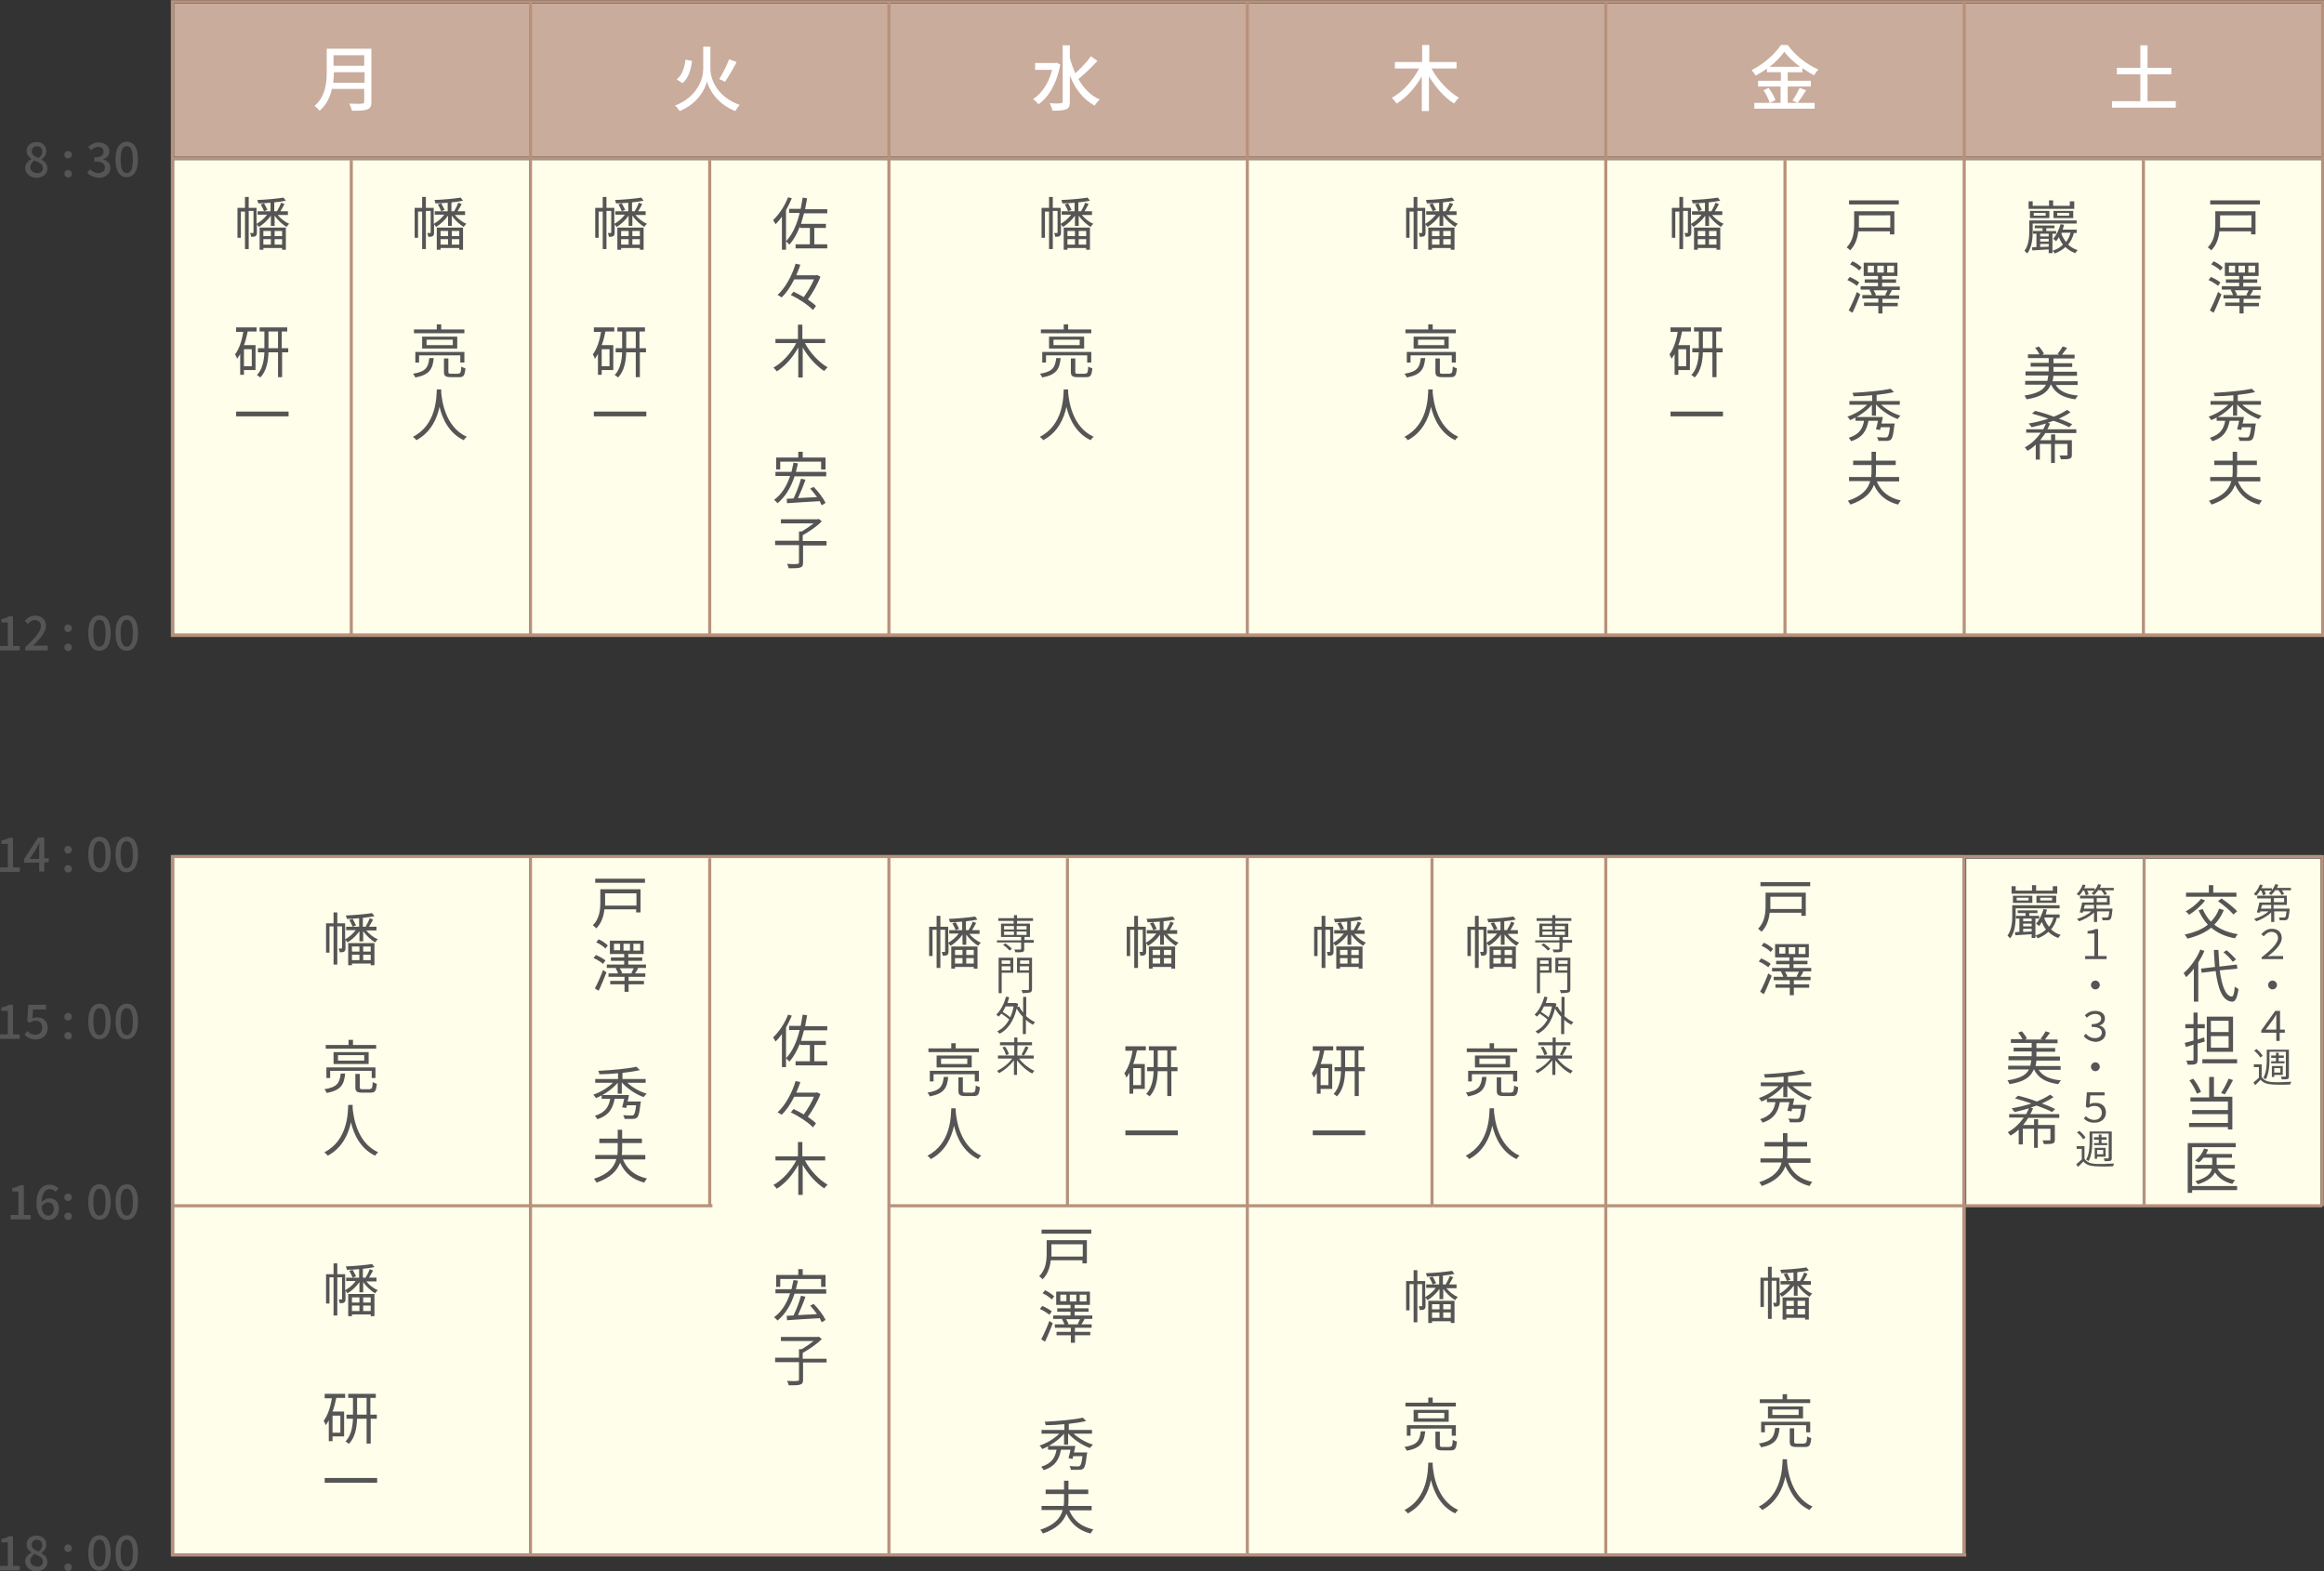 <?xml version="1.0" encoding="utf-8"?>
<!-- Generator: Adobe Illustrator 27.5.0, SVG Export Plug-In . SVG Version: 6.00 Build 0)  -->
<svg version="1.1" id="レイヤー_1" xmlns="http://www.w3.org/2000/svg" xmlns:xlink="http://www.w3.org/1999/xlink" x="0px"
	 y="0px" viewBox="0 0 682.1 461.1" style="enable-background:new 0 0 682.1 461.1;" xml:space="preserve">
<rect x="0" y="0" width="682.1" height="461.1" fill="#333333" stroke="none"/>
<style type="text/css">
	.st0{fill:#FFFEEB;}
	.st1{fill:#C9AC9C;}
	.st2{fill:#555555;}
	.st3{fill:none;stroke:#B7917C;stroke-width:0.906;stroke-miterlimit:10;}
	.st4{fill:#FFFFFF;}
</style>
<rect x="577.1" y="252" class="st0" width="104" height="102"/>
<rect x="51.1" y="1" class="st1" width="631" height="45"/>
<rect x="51.1" y="47" class="st0" width="631" height="139"/>
<g>
	<path class="st2" d="M81.5,63.1c0.9,1.1,2.2,2.1,3.4,2.6c-0.3,0.2-0.6,0.6-0.8,0.9c-1.2-0.7-2.6-2-3.5-3.3v3h-1.1v-3
		c-0.9,1.3-2.3,2.6-3.5,3.3c-0.2-0.2-0.4-0.5-0.6-0.8v2.5c0,0.5-0.1,0.8-0.4,1s-0.7,0.2-1.3,0.2c0-0.3-0.2-0.8-0.3-1.1h0.8
		c0.1,0,0.2,0,0.2-0.2v-6.3H73v11.2h-1.1V62.1h-1.2v7.7h-1V61h2.2v-3.2H73V61h2.3v4.7c1.1-0.6,2.3-1.6,3.1-2.7h-2.8V62h3.8v-2.5
		c-1.2,0.1-2.4,0.2-3.6,0.2c0-0.3-0.2-0.7-0.3-1c2.6-0.1,5.9-0.4,7.7-0.7l0.7,0.9c-1,0.2-2.2,0.4-3.4,0.5V62h0.8
		c0.4-0.7,1-1.8,1.2-2.5l1,0.4c-0.4,0.7-0.8,1.5-1.2,2.1h2.2v1.1H81.5z M76.2,66.8h7.7v6.5h-1.1v-0.5h-5.5v0.5h-1.1V66.8z
		 M77.5,59.7c0.3,0.6,0.8,1.4,1,1.9l-1,0.4c-0.2-0.5-0.6-1.4-1-2L77.5,59.7z M77.3,67.8v1.5h2.2v-1.5H77.3z M79.5,71.8v-1.6h-2.2
		v1.6H79.5z M82.8,67.8h-2.2v1.5h2.2V67.8z M82.8,71.8v-1.6h-2.2v1.6H82.8z"/>
	<path class="st2" d="M69.4,96.1h5.9v1.2h-2.6c-0.3,1.4-0.6,2.8-1.1,4h3.4v7.3h-3.4v1.4h-1.1v-6.1c-0.3,0.5-0.6,1-0.9,1.4
		c-0.1-0.3-0.4-1-0.6-1.3c1.2-1.6,2-4,2.4-6.6h-2.1V96.1z M73.9,102.5h-2.3v5h2.3V102.5z M84.7,103.4h-1.9v7.3h-1.2v-7.3h-2.8
		c-0.1,2.6-0.5,5.4-2.4,7.4c-0.2-0.2-0.7-0.6-1-0.7c1.7-1.8,2.1-4.4,2.2-6.7h-1.9v-1.2h1.9v-4.9h-1.4v-1.2h8.1v1.2h-1.6v4.9h1.9
		V103.4z M81.6,102.2v-4.9h-2.8v4.9H81.6z"/>
	<path class="st2" d="M84.7,120.8v1.4H69.3v-1.4H84.7z"/>
</g>
<g>
	<path class="st2" d="M133.5,63.1c0.9,1.1,2.2,2.1,3.4,2.6c-0.3,0.2-0.6,0.6-0.8,0.9c-1.2-0.7-2.6-2-3.5-3.3v3h-1.1v-3
		c-0.9,1.3-2.3,2.6-3.5,3.3c-0.2-0.2-0.4-0.5-0.6-0.8v2.5c0,0.5-0.1,0.8-0.4,1s-0.7,0.2-1.3,0.2c0-0.3-0.2-0.8-0.3-1.1h0.8
		c0.1,0,0.2,0,0.2-0.2v-6.3H125v11.2h-1.1V62.1h-1.2v7.7h-1V61h2.2v-3.2h1.1V61h2.3v4.7c1.1-0.6,2.3-1.6,3.1-2.7h-2.8V62h3.8v-2.5
		c-1.2,0.1-2.4,0.2-3.6,0.2c0-0.3-0.2-0.7-0.3-1c2.6-0.1,5.9-0.4,7.7-0.7l0.7,0.9c-1,0.2-2.2,0.4-3.4,0.5V62h0.8
		c0.4-0.7,1-1.8,1.2-2.5l1,0.4c-0.4,0.7-0.8,1.5-1.2,2.1h2.2v1.1H133.5z M128.2,66.8h7.7v6.5h-1.1v-0.5h-5.5v0.5h-1.1V66.8z
		 M129.5,59.7c0.3,0.6,0.8,1.4,1,1.9l-1,0.4c-0.2-0.5-0.6-1.4-1-2L129.5,59.7z M129.3,67.8v1.5h2.2v-1.5H129.3z M131.5,71.8v-1.6
		h-2.2v1.6H131.5z M134.8,67.8h-2.2v1.5h2.2V67.8z M134.8,71.8v-1.6h-2.2v1.6H134.8z"/>
	<path class="st2" d="M127.3,105.1c-0.3,3.2-1.2,4.9-5.4,5.7c-0.1-0.3-0.4-0.8-0.7-1.1c3.8-0.6,4.5-1.9,4.8-4.6H127.3z M136.4,97.8
		h-14.9v-1.1h6.7v-1.5h1.3v1.5h6.8V97.8z M135.1,106.4v-2.1h-12.1v2.1h-1.1v-3.1h14.4v3.1H135.1z M134.2,98.8v3.5h-10.3v-3.5H134.2z
		 M132.9,99.7h-7.7v1.6h7.7V99.7z M134.6,109.6c0.6,0,0.7-0.3,0.8-2c0.3,0.2,0.8,0.4,1.2,0.5c-0.2,2.1-0.5,2.6-1.8,2.6h-2.5
		c-1.6,0-2-0.4-2-1.6v-3.9h1.3v3.9c0,0.5,0.1,0.6,0.8,0.6H134.6z"/>
	<path class="st2" d="M129.5,114.4c0,0.2,0,0.5,0,0.8c0.2,2.2,1.1,10.1,7.5,13c-0.4,0.3-0.7,0.7-0.9,1c-4.4-2.1-6.3-6.4-7.1-9.8
		c-0.7,3.4-2.5,7.5-6.8,9.8c-0.2-0.3-0.6-0.7-1-1c6.9-3.5,6.9-11.6,7-13.9H129.5z"/>
</g>
<g>
	<path class="st2" d="M186.5,63.1c0.9,1.1,2.2,2.1,3.4,2.6c-0.3,0.2-0.6,0.6-0.8,0.9c-1.2-0.7-2.6-2-3.5-3.3v3h-1.1v-3
		c-0.9,1.3-2.3,2.6-3.5,3.3c-0.2-0.2-0.4-0.5-0.6-0.8v2.5c0,0.5-0.1,0.8-0.4,1s-0.7,0.2-1.3,0.2c0-0.3-0.2-0.8-0.3-1.1h0.8
		c0.1,0,0.2,0,0.2-0.2v-6.3H178v11.2h-1.1V62.1h-1.2v7.7h-1V61h2.2v-3.2h1.1V61h2.3v4.7c1.1-0.6,2.3-1.6,3.1-2.7h-2.8V62h3.8v-2.5
		c-1.2,0.1-2.4,0.2-3.6,0.2c0-0.3-0.2-0.7-0.3-1c2.6-0.1,5.9-0.4,7.7-0.7l0.7,0.9c-1,0.2-2.2,0.4-3.4,0.5V62h0.8
		c0.4-0.7,1-1.8,1.2-2.5l1,0.4c-0.4,0.7-0.8,1.5-1.2,2.1h2.2v1.1H186.5z M181.2,66.8h7.7v6.5h-1.1v-0.5h-5.5v0.5h-1.1V66.8z
		 M182.5,59.7c0.3,0.6,0.8,1.4,1,1.9l-1,0.4c-0.2-0.5-0.6-1.4-1-2L182.5,59.7z M182.3,67.8v1.5h2.2v-1.5H182.3z M184.5,71.8v-1.6
		h-2.2v1.6H184.5z M187.8,67.8h-2.2v1.5h2.2V67.8z M187.8,71.8v-1.6h-2.2v1.6H187.8z"/>
	<path class="st2" d="M174.4,96.1h5.9v1.2h-2.6c-0.3,1.4-0.6,2.8-1.1,4h3.4v7.3h-3.4v1.4h-1.1v-6.1c-0.3,0.5-0.6,1-0.9,1.4
		c-0.1-0.3-0.4-1-0.6-1.3c1.2-1.6,2-4,2.4-6.6h-2.1V96.1z M178.9,102.5h-2.3v5h2.3V102.5z M189.7,103.4h-1.9v7.3h-1.2v-7.3h-2.8
		c-0.1,2.6-0.5,5.4-2.4,7.4c-0.2-0.2-0.7-0.6-1-0.7c1.7-1.8,2.1-4.4,2.2-6.7h-1.9v-1.2h1.9v-4.9h-1.4v-1.2h8.1v1.2h-1.6v4.9h1.9
		V103.4z M186.6,102.2v-4.9h-2.8v4.9H186.6z"/>
	<path class="st2" d="M189.7,120.8v1.4h-15.4v-1.4H189.7z"/>
</g>
<g>
	<path class="st2" d="M232.4,58.2c-0.5,1.2-1.1,2.4-1.7,3.5v11.6h-1.2v-9.7c-0.6,0.8-1.2,1.6-1.9,2.2c-0.1-0.3-0.5-0.9-0.7-1.2
		c1.7-1.6,3.4-4.1,4.4-6.7L232.4,58.2z M236,62.5c-0.3,1.1-0.6,2.2-0.9,3.2h7.3v1.2H239v4.8h3.8v1.2h-9.3v-1.2h4.2v-4.8h-2.9v-0.5
		c-0.8,2.1-1.8,3.9-3.1,5.4c-0.2-0.2-0.7-0.7-1-1c1.9-2,3.2-4.9,4-8.3h-3.1v-1.2h3.4c0.2-1.1,0.4-2.2,0.6-3.3l1.3,0.2
		c-0.2,1.1-0.4,2.2-0.6,3.2h6.5v1.2H236z"/>
	<path class="st2" d="M240.8,81.2c-0.8,2.2-2.3,4.8-3.7,6.7c1,0.7,1.8,1.3,2.4,1.9l-0.9,1.2c-1.3-1.4-4.1-3.3-6.5-4.4l0.8-1
		c1,0.5,2,1,3,1.6c1.1-1.5,2.3-3.5,3-5.2h-5.8c-1,2-2.2,3.9-3.7,5.3c-0.3-0.2-0.8-0.6-1.2-0.7c2.5-2.3,4.4-6.1,5.3-9.2l1.4,0.3
		c-0.3,1-0.8,2.1-1.2,3.1h5.8l0.3-0.1L240.8,81.2z"/>
	<path class="st2" d="M236.2,100.6c1.5,2.9,4.2,5.8,6.7,7.2c-0.3,0.3-0.7,0.7-1,1.1c-2.3-1.5-4.7-4.1-6.3-6.9v8.8h-1.3V102
		c-1.6,2.9-3.9,5.5-6.3,7c-0.2-0.3-0.7-0.8-1-1.1c2.6-1.4,5.2-4.3,6.7-7.2h-6.1v-1.2h6.6v-4.2h1.3v4.2h6.7v1.2H236.2z"/>
	<path class="st2" d="M242.5,138.6v1.2h-9.3c-1.1,3.4-2.7,6-5,7.9c-0.2-0.3-0.7-0.7-1-1c2.2-1.6,3.7-4,4.7-7h-4.3v-1.2h4.7
		c0.2-0.9,0.4-1.8,0.6-2.7l1.3,0.2c-0.2,0.8-0.4,1.7-0.6,2.5H242.5z M229,137.8h-1.2v-3.5h6.5v-1.7h1.3v1.7h6.7v3.5H241v-2.3H229
		V137.8z M238.8,142.9c1.4,1.4,2.9,3.4,3.5,4.7l-1.1,0.7c-0.2-0.3-0.4-0.7-0.6-1.2c-3.5,0.2-7.1,0.4-9.6,0.6l-0.1-1.3
		c0.6,0,1.3-0.1,2-0.1c0.8-1.6,1.7-4,2.2-5.8l1.3,0.3c-0.6,1.8-1.5,3.9-2.2,5.4c1.7-0.1,3.7-0.2,5.6-0.3c-0.6-0.8-1.3-1.7-2-2.5
		L238.8,142.9z"/>
	<path class="st2" d="M242.7,160.1h-7v5.1c0,0.8-0.2,1.2-0.9,1.4c-0.6,0.2-1.7,0.2-3.3,0.2c-0.1-0.4-0.3-0.9-0.5-1.3
		c1.4,0.1,2.6,0.1,3,0c0.4,0,0.5-0.1,0.5-0.4v-5.1h-7v-1.3h7v-2.7h0.8c1.2-0.7,2.5-1.6,3.5-2.4h-9.6v-1.2H240l0.3-0.1l0.9,0.7
		c-1.4,1.5-3.7,3-5.6,4.1v1.7h7V160.1z"/>
</g>
<g>
	<path class="st2" d="M317.5,63.1c0.9,1.1,2.2,2.1,3.4,2.6c-0.3,0.2-0.6,0.6-0.8,0.9c-1.2-0.7-2.6-2-3.5-3.3v3h-1.1v-3
		c-0.9,1.3-2.3,2.6-3.5,3.3c-0.2-0.2-0.4-0.5-0.6-0.8v2.5c0,0.5-0.1,0.8-0.4,1s-0.7,0.2-1.3,0.2c0-0.3-0.2-0.8-0.3-1.1h0.8
		c0.1,0,0.2,0,0.2-0.2v-6.3H309v11.2h-1.1V62.1h-1.2v7.7h-1V61h2.2v-3.2h1.1V61h2.3v4.7c1.1-0.6,2.3-1.6,3.1-2.7h-2.8V62h3.8v-2.5
		c-1.2,0.1-2.4,0.2-3.6,0.2c0-0.3-0.2-0.7-0.3-1c2.6-0.1,5.9-0.4,7.7-0.7l0.7,0.9c-1,0.2-2.2,0.4-3.4,0.5V62h0.8
		c0.4-0.7,1-1.8,1.2-2.5l1,0.4c-0.4,0.7-0.8,1.5-1.2,2.1h2.2v1.1H317.5z M312.2,66.8h7.7v6.5h-1.1v-0.5h-5.5v0.5h-1.1V66.8z
		 M313.5,59.7c0.3,0.6,0.8,1.4,1,1.9l-1,0.4c-0.2-0.5-0.6-1.4-1-2L313.5,59.7z M313.3,67.8v1.5h2.2v-1.5H313.3z M315.5,71.8v-1.6
		h-2.2v1.6H315.5z M318.8,67.8h-2.2v1.5h2.2V67.8z M318.8,71.8v-1.6h-2.2v1.6H318.8z"/>
	<path class="st2" d="M311.3,105.1c-0.3,3.2-1.2,4.9-5.4,5.7c-0.1-0.3-0.4-0.8-0.7-1.1c3.8-0.6,4.5-1.9,4.8-4.6H311.3z M320.4,97.8
		h-14.9v-1.1h6.7v-1.5h1.3v1.5h6.8V97.8z M319.1,106.4v-2.1h-12.1v2.1h-1.1v-3.1h14.4v3.1H319.1z M318.2,98.8v3.5h-10.3v-3.5H318.2z
		 M316.9,99.7h-7.7v1.6h7.7V99.7z M318.6,109.6c0.6,0,0.7-0.3,0.8-2c0.3,0.2,0.8,0.4,1.2,0.5c-0.2,2.1-0.5,2.6-1.8,2.6h-2.5
		c-1.6,0-2-0.4-2-1.6v-3.9h1.3v3.9c0,0.5,0.1,0.6,0.8,0.6H318.6z"/>
	<path class="st2" d="M313.5,114.4c0,0.2,0,0.5,0,0.8c0.2,2.2,1.1,10.1,7.5,13c-0.4,0.3-0.7,0.7-0.9,1c-4.4-2.1-6.3-6.4-7.1-9.8
		c-0.7,3.4-2.5,7.5-6.8,9.8c-0.2-0.3-0.6-0.7-1-1c6.9-3.5,6.9-11.6,7-13.9H313.5z"/>
</g>
<g>
	<path class="st2" d="M424.5,63.1c0.9,1.1,2.2,2.1,3.4,2.6c-0.3,0.2-0.6,0.6-0.8,0.9c-1.2-0.7-2.6-2-3.5-3.3v3h-1.1v-3
		c-0.9,1.3-2.3,2.6-3.5,3.3c-0.2-0.2-0.4-0.5-0.6-0.8v2.5c0,0.5-0.1,0.8-0.4,1s-0.7,0.2-1.3,0.2c0-0.3-0.2-0.8-0.3-1.1h0.8
		c0.1,0,0.2,0,0.2-0.2v-6.3H416v11.2h-1.1V62.1h-1.2v7.7h-1V61h2.2v-3.2h1.1V61h2.3v4.7c1.1-0.6,2.3-1.6,3.1-2.7h-2.8V62h3.8v-2.5
		c-1.2,0.1-2.4,0.2-3.6,0.2c0-0.3-0.2-0.7-0.3-1c2.6-0.1,5.9-0.4,7.7-0.7l0.7,0.9c-1,0.2-2.2,0.4-3.4,0.5V62h0.8
		c0.4-0.7,1-1.8,1.2-2.5l1,0.4c-0.4,0.7-0.8,1.5-1.2,2.1h2.2v1.1H424.5z M419.2,66.8h7.7v6.5h-1.1v-0.5h-5.5v0.5h-1.1V66.8z
		 M420.5,59.7c0.3,0.6,0.8,1.4,1,1.9l-1,0.4c-0.2-0.5-0.6-1.4-1-2L420.5,59.7z M420.3,67.8v1.5h2.2v-1.5H420.3z M422.5,71.8v-1.6
		h-2.2v1.6H422.5z M425.8,67.8h-2.2v1.5h2.2V67.8z M425.8,71.8v-1.6h-2.2v1.6H425.8z"/>
	<path class="st2" d="M418.3,105.1c-0.3,3.2-1.2,4.9-5.4,5.7c-0.1-0.3-0.4-0.8-0.7-1.1c3.8-0.6,4.5-1.9,4.8-4.6H418.3z M427.4,97.8
		h-14.9v-1.1h6.7v-1.5h1.3v1.5h6.8V97.8z M426.1,106.4v-2.1h-12.1v2.1h-1.1v-3.1h14.4v3.1H426.1z M425.2,98.8v3.5h-10.3v-3.5H425.2z
		 M423.9,99.7h-7.7v1.6h7.7V99.7z M425.6,109.6c0.6,0,0.7-0.3,0.8-2c0.3,0.2,0.8,0.4,1.2,0.5c-0.2,2.1-0.5,2.6-1.8,2.6h-2.5
		c-1.6,0-2-0.4-2-1.6v-3.9h1.3v3.9c0,0.5,0.1,0.6,0.8,0.6H425.6z"/>
	<path class="st2" d="M420.5,114.4c0,0.2,0,0.5,0,0.8c0.2,2.2,1.1,10.1,7.5,13c-0.4,0.3-0.7,0.7-0.9,1c-4.4-2.1-6.3-6.4-7.1-9.8
		c-0.7,3.4-2.5,7.5-6.8,9.8c-0.2-0.3-0.6-0.7-1-1c6.9-3.5,6.9-11.6,7-13.9H420.5z"/>
</g>
<g>
	<path class="st2" d="M502.5,63.1c0.9,1.1,2.2,2.1,3.4,2.6c-0.3,0.2-0.6,0.6-0.8,0.9c-1.2-0.7-2.6-2-3.5-3.3v3h-1.1v-3
		c-0.9,1.3-2.3,2.6-3.5,3.3c-0.2-0.2-0.4-0.5-0.6-0.8v2.5c0,0.5-0.1,0.8-0.4,1s-0.7,0.2-1.3,0.2c0-0.3-0.2-0.8-0.3-1.1h0.8
		c0.1,0,0.2,0,0.2-0.2v-6.3H494v11.2h-1.1V62.1h-1.2v7.7h-1V61h2.2v-3.2h1.1V61h2.3v4.7c1.1-0.6,2.3-1.6,3.1-2.7h-2.8V62h3.8v-2.5
		c-1.2,0.1-2.4,0.2-3.6,0.2c0-0.3-0.2-0.7-0.3-1c2.6-0.1,5.9-0.4,7.7-0.7l0.7,0.9c-1,0.2-2.2,0.4-3.4,0.5V62h0.8
		c0.4-0.7,1-1.8,1.2-2.5l1,0.4c-0.4,0.7-0.8,1.5-1.2,2.1h2.2v1.1H502.5z M497.2,66.8h7.7v6.5h-1.1v-0.5h-5.5v0.5h-1.1V66.8z
		 M498.5,59.7c0.3,0.6,0.8,1.4,1,1.9l-1,0.4c-0.2-0.5-0.6-1.4-1-2L498.5,59.7z M498.3,67.8v1.5h2.2v-1.5H498.3z M500.5,71.8v-1.6
		h-2.2v1.6H500.5z M503.8,67.8h-2.2v1.5h2.2V67.8z M503.8,71.8v-1.6h-2.2v1.6H503.8z"/>
	<path class="st2" d="M490.4,96.1h5.9v1.2h-2.6c-0.3,1.4-0.6,2.8-1.1,4h3.4v7.3h-3.4v1.4h-1.1v-6.1c-0.3,0.5-0.6,1-0.9,1.4
		c-0.1-0.3-0.4-1-0.6-1.3c1.2-1.6,2-4,2.4-6.6h-2.1V96.1z M494.9,102.5h-2.3v5h2.3V102.5z M505.7,103.4h-1.9v7.3h-1.2v-7.3h-2.8
		c-0.1,2.6-0.5,5.4-2.4,7.4c-0.2-0.2-0.7-0.6-1-0.7c1.7-1.8,2.1-4.4,2.2-6.7h-1.9v-1.2h1.9v-4.9h-1.4v-1.2h8.1v1.2h-1.6v4.9h1.9
		V103.4z M502.6,102.2v-4.9h-2.8v4.9H502.6z"/>
	<path class="st2" d="M505.7,120.8v1.4h-15.4v-1.4H505.7z"/>
</g>
<g>
	<path class="st2" d="M556,68.8h-1.3v-0.9h-9.3c-0.2,1.9-0.8,4-2.4,5.6c-0.2-0.3-0.7-0.7-1-0.9c2-2,2.2-4.7,2.2-6.8v-3.8H556V68.8z
		 M557.3,58.9V60h-14.6v-1.2H557.3z M545.6,63.1v2.7c0,0.3,0,0.6,0,1h9.2v-3.6H545.6z"/>
	<path class="st2" d="M545,83.9c-0.6-0.5-1.8-1.3-2.8-1.7l0.7-0.9c1,0.4,2.2,1.1,2.8,1.6L545,83.9z M542.6,91.1
		c0.7-1.3,1.7-3.5,2.4-5.4l1,0.7c-0.7,1.8-1.5,3.8-2.3,5.4L542.6,91.1z M545.7,79.4c-0.6-0.6-1.7-1.4-2.7-1.8l0.7-0.9
		c1,0.4,2.1,1.2,2.7,1.8L545.7,79.4z M557.8,85.1H555l0.3,0.1c-0.3,0.5-0.6,1.1-0.9,1.5h3v1h-4.9v1.2h4.5v1h-4.5V92h-1.2v-2.2h-4.2
		v-1h4.2v-1.2h-4.7v-1h2.8c-0.1-0.4-0.4-1-0.7-1.5l0.3-0.1h-2.9v-1h5.1V83h-3.9v-1h3.9v-1h-4.2v-3.9h9.9V81h-4.5v1h4.1v1h-4.1v1.1
		h5.2V85.1z M550,78h-1.8V80h1.8V78z M553.3,86.6c0.2-0.4,0.5-1,0.7-1.4h-4.1c0.3,0.5,0.6,1,0.7,1.4l-0.4,0.1h3.5L553.3,86.6z
		 M551,80h1.9V78H551V80z M553.9,80h2V78h-2V80z"/>
	<path class="st2" d="M552,118.7c1.5,1.4,3.7,2.7,5.8,3.3c-0.3,0.3-0.7,0.7-0.8,1c-2.3-0.8-4.8-2.5-6.4-4.3v3.3h-1.2v-3.2
		c-1.6,1.9-4.1,3.6-6.4,4.5c-0.2-0.3-0.5-0.8-0.8-1c2.1-0.7,4.3-2,5.8-3.5h-5.2v-1.1h6.7v-1.7c-1.9,0.2-3.8,0.3-5.5,0.3
		c0-0.3-0.2-0.8-0.3-1c3.9-0.2,8.6-0.6,11.2-1.2l1,1c-1.4,0.3-3.2,0.6-5.1,0.8v1.8h6.8v1.1H552z M556.1,124.3c0,0,0,0.4-0.1,0.5
		c-0.3,2.6-0.5,3.7-1,4.2c-0.4,0.3-0.7,0.4-1.3,0.4c-0.5,0-1.4,0-2.4,0c0-0.3-0.2-0.8-0.4-1.1c1,0.1,2,0.1,2.4,0.1
		c0.3,0,0.5,0,0.7-0.2c0.3-0.3,0.5-1.1,0.7-2.8h-2.7c-0.1,0.3-0.1,0.5-0.2,0.8l-1.2-0.2c0.2-0.7,0.4-1.6,0.6-2.5h-2.8
		c-0.5,2.7-1.6,4.9-5.1,6c-0.1-0.3-0.5-0.8-0.7-1c3.2-1,4.1-2.8,4.5-5h-2.5v-1.1h8c-0.1,0.6-0.2,1.3-0.4,1.9H556.1z"/>
	<path class="st2" d="M550.8,141.2c1.2,3,3.5,4.9,7.1,5.7c-0.3,0.3-0.6,0.8-0.8,1.2c-3.5-0.9-5.7-2.8-7.1-5.8
		c-0.8,2.3-2.8,4.4-6.9,5.8c-0.2-0.3-0.5-0.9-0.8-1.1c4.3-1.4,6-3.5,6.6-5.8h-6.2V140h6.5c0.1-0.7,0.1-1.4,0.1-2.1v-1.4h-5.4v-1.3
		h5.4v-2.6h1.3v2.6h5.8v1.3h-5.8v1.4c0,0.7,0,1.4-0.1,2.1h6.9v1.3H550.8z"/>
</g>
<g>
	<path class="st2" d="M662,68.8h-1.3v-0.9h-9.3c-0.2,1.9-0.8,4-2.4,5.6c-0.2-0.3-0.7-0.7-1-0.9c2-2,2.2-4.7,2.2-6.8v-3.8H662V68.8z
		 M663.3,58.9V60h-14.6v-1.2H663.3z M651.6,63.1v2.7c0,0.3,0,0.6,0,1h9.2v-3.6H651.6z"/>
	<path class="st2" d="M651,83.9c-0.6-0.5-1.8-1.3-2.8-1.7l0.7-0.9c1,0.4,2.2,1.1,2.8,1.6L651,83.9z M648.6,91.1
		c0.7-1.3,1.7-3.5,2.4-5.4l1,0.7c-0.7,1.8-1.5,3.8-2.3,5.4L648.6,91.1z M651.7,79.4c-0.6-0.6-1.7-1.4-2.7-1.8l0.7-0.9
		c1,0.4,2.1,1.2,2.7,1.8L651.7,79.4z M663.8,85.1H661l0.3,0.1c-0.3,0.5-0.6,1.1-0.9,1.5h3v1h-4.9v1.2h4.5v1h-4.5V92h-1.2v-2.2h-4.2
		v-1h4.2v-1.2h-4.7v-1h2.8c-0.1-0.4-0.4-1-0.7-1.5l0.3-0.1h-2.9v-1h5.1V83h-3.9v-1h3.9v-1h-4.2v-3.9h9.9V81h-4.5v1h4.1v1h-4.1v1.1
		h5.2V85.1z M656,78h-1.8V80h1.8V78z M659.3,86.6c0.2-0.4,0.5-1,0.7-1.4h-4.1c0.3,0.5,0.6,1,0.7,1.4l-0.4,0.1h3.5L659.3,86.6z
		 M657,80h1.9V78H657V80z M659.9,80h2V78h-2V80z"/>
	<path class="st2" d="M658,118.7c1.5,1.4,3.7,2.7,5.8,3.3c-0.3,0.3-0.7,0.7-0.8,1c-2.3-0.8-4.8-2.5-6.4-4.3v3.3h-1.2v-3.2
		c-1.6,1.9-4.1,3.6-6.4,4.5c-0.2-0.3-0.5-0.8-0.8-1c2.1-0.7,4.3-2,5.8-3.5h-5.2v-1.1h6.7v-1.7c-1.9,0.2-3.8,0.3-5.5,0.3
		c0-0.3-0.2-0.8-0.3-1c3.9-0.2,8.6-0.6,11.2-1.2l1,1c-1.4,0.3-3.2,0.6-5.1,0.8v1.8h6.8v1.1H658z M662.1,124.3c0,0,0,0.4-0.1,0.5
		c-0.3,2.6-0.5,3.7-1,4.2c-0.4,0.3-0.7,0.4-1.3,0.4c-0.5,0-1.4,0-2.4,0c0-0.3-0.2-0.8-0.4-1.1c1,0.1,2,0.1,2.4,0.1
		c0.3,0,0.5,0,0.7-0.2c0.3-0.3,0.5-1.1,0.7-2.8h-2.7c-0.1,0.3-0.1,0.5-0.2,0.8l-1.2-0.2c0.2-0.7,0.4-1.6,0.6-2.5h-2.8
		c-0.5,2.7-1.6,4.9-5.1,6c-0.1-0.3-0.5-0.8-0.7-1c3.2-1,4.1-2.8,4.5-5h-2.5v-1.1h8c-0.1,0.6-0.2,1.3-0.4,1.9H662.1z"/>
	<path class="st2" d="M656.8,141.2c1.2,3,3.5,4.9,7.1,5.7c-0.3,0.3-0.6,0.8-0.8,1.2c-3.5-0.9-5.7-2.8-7.1-5.8
		c-0.8,2.3-2.8,4.4-6.9,5.8c-0.2-0.3-0.5-0.9-0.8-1.1c4.3-1.4,6-3.5,6.6-5.8h-6.2V140h6.5c0.1-0.7,0.1-1.4,0.1-2.1v-1.4h-5.4v-1.3
		h5.4v-2.6h1.3v2.6h5.8v1.3h-5.8v1.4c0,0.7,0,1.4-0.1,2.1h6.9v1.3H656.8z"/>
</g>
<g>
	<rect x="50.6" y="0.5" class="st3" width="631.1" height="186"/>
	<line class="st3" x1="51" y1="46.5" x2="682.1" y2="46.5"/>
	<line class="st3" x1="629.1" y1="47" x2="629.1" y2="186.5"/>
	<line class="st3" x1="576.5" y1="0.5" x2="576.5" y2="186.5"/>
	<line class="st3" x1="523.9" y1="47" x2="523.9" y2="186.5"/>
	<line class="st3" x1="471.3" y1="0.5" x2="471.3" y2="186.5"/>
	<line class="st3" x1="366.1" y1="0.5" x2="366.1" y2="186.5"/>
	<line class="st3" x1="260.9" y1="0.5" x2="260.9" y2="186.5"/>
	<line class="st3" x1="208.3" y1="47" x2="208.3" y2="186.5"/>
	<line class="st3" x1="155.7" y1="0.5" x2="155.7" y2="186.5"/>
	<line class="st3" x1="103.1" y1="47" x2="103.1" y2="186.5"/>
</g>
<g>
	<g>
		<path class="st4" d="M208.5,20.2c0,2.8,1.7,8.1,8.6,10.6c-0.4,0.4-1,1.3-1.3,1.8c-5.6-2.2-7.8-6.7-8.3-8.7c-0.5,2.1-2.5,6.4-8,8.7
			c-0.3-0.4-0.9-1.3-1.4-1.6c6.7-2.6,8.3-8,8.3-10.7v-6.6h2.1V20.2z M203.1,17.9c-0.3,2.5-1,5.1-2.8,6.5l-1.7-1.1
			c1.6-1.2,2.3-3.4,2.6-5.8L203.1,17.9z M216.2,18.2c-1,2-2.4,4.3-3.4,5.8l-1.7-0.8c1-1.5,2.2-4,2.9-5.8L216.2,18.2z"/>
	</g>
	<g>
		<path class="st4" d="M109,29.9c0,1.3-0.3,1.9-1.2,2.2c-0.9,0.4-2.3,0.4-4.5,0.4c-0.1-0.6-0.5-1.5-0.8-2.1c1.6,0.1,3.3,0.1,3.8,0
			c0.5,0,0.6-0.2,0.6-0.6v-3.7h-9.5c-0.5,2.4-1.6,4.7-3.6,6.4c-0.3-0.4-1-1.1-1.5-1.4c3.3-2.8,3.6-6.9,3.6-10.2v-6.6H109V29.9z
			 M107,24.3v-3.1h-9c0,1-0.1,2-0.2,3.1H107z M97.9,16.2v3.1h9v-3.1H97.9z"/>
	</g>
	<g>
		<path class="st4" d="M311.2,18.9c-1,5.6-3.4,9.6-6.4,11.7c-0.3-0.4-1.1-1.2-1.6-1.5c2.6-1.7,4.6-4.7,5.6-8.6h-5v-2h5.8l0.4-0.1
			L311.2,18.9z M322.1,17.9c-1.7,1.8-3.8,3.9-5.6,5.3c1.6,2.7,3.6,4.9,6.3,6c-0.5,0.4-1.2,1.2-1.5,1.8c-3.4-1.8-5.7-4.9-7.3-8.8v7.7
			c0,1.3-0.3,1.9-1.1,2.2c-0.8,0.3-2.1,0.4-4,0.4c-0.1-0.6-0.5-1.6-0.8-2.2c1.4,0.1,2.8,0.1,3.2,0c0.4,0,0.6-0.1,0.6-0.5V13.3h2.1
			V17c0.4,1.6,1,3.1,1.6,4.5c1.6-1.4,3.5-3.4,4.6-5L322.1,17.9z"/>
	</g>
	<g>
		<path class="st4" d="M420.2,20.2c1.8,3.4,5,6.7,8,8.5c-0.5,0.4-1.1,1.2-1.4,1.7c-2.8-1.7-5.4-4.7-7.4-8v10.2h-2.1V22.4
			c-1.9,3.4-4.6,6.3-7.4,8c-0.3-0.5-1-1.3-1.4-1.7c3.2-1.7,6.2-5.1,8-8.6h-7.1v-1.9h8v-5h2.1v5h8v1.9H420.2z"/>
	</g>
	<g>
		<path class="st4" d="M524.7,30.2h7.9v1.7h-17.7v-1.7h7.7v-4.8H516v-1.7h6.7v-2.5h-4.1v-1.1c-1,0.8-2.1,1.4-3.3,2.1
			c-0.2-0.4-0.8-1.2-1.2-1.6c3.6-1.8,7-4.9,8.6-7.4h2c2.2,3.1,5.7,5.8,9,7.2c-0.5,0.5-0.9,1.2-1.3,1.7c-1.1-0.6-2.2-1.3-3.4-2.1v1.2
			h-4.3v2.5h6.8v1.7h-6.8V30.2z M519.1,25.8c0.8,1.1,1.7,2.6,2,3.6l-1.7,0.8c-0.3-1-1-2.6-1.8-3.7L519.1,25.8z M528.3,19.6
			c-1.8-1.4-3.5-2.9-4.6-4.4c-1,1.4-2.5,3-4.3,4.4H528.3z M526.1,29.5c0.7-1,1.6-2.6,2.1-3.7l1.9,0.7c-0.8,1.3-1.8,2.8-2.5,3.7
			L526.1,29.5z"/>
	</g>
	<g>
		<path class="st4" d="M638.6,29.7v1.9h-18.7v-1.9h8.3v-7.9h-6.9v-1.9h6.9v-6.6h2.1v6.6h7v1.9h-7v7.9H638.6z"/>
	</g>
</g>
<g>
	<path class="st2" d="M7.4,49.3c0-1.3,0.9-2.1,1.8-2.6v-0.1c-0.8-0.5-1.4-1.3-1.4-2.3c0-1.6,1.3-2.6,2.9-2.6c1.8,0,2.9,1.1,2.9,2.7
		c0,1-0.7,1.9-1.4,2.4v0.1c0.9,0.5,1.7,1.2,1.7,2.6c0,1.5-1.3,2.7-3.3,2.7C8.8,52.1,7.4,50.9,7.4,49.3z M12.6,49.3
		c0-1.2-1.1-1.6-2.5-2.2c-0.7,0.5-1.2,1.2-1.2,2c0,1,0.9,1.7,2,1.7C11.9,50.9,12.6,50.3,12.6,49.3z M12.4,44.5
		c0-0.9-0.6-1.6-1.6-1.6c-0.8,0-1.5,0.6-1.5,1.5c0,1.1,1,1.6,2.1,2C12.1,45.7,12.4,45.1,12.4,44.5z"/>
	<path class="st2" d="M18.9,45.4c0-0.7,0.5-1.1,1.1-1.1c0.6,0,1.1,0.5,1.1,1.1c0,0.6-0.5,1.1-1.1,1.1C19.4,46.6,18.9,46.1,18.9,45.4
		z M18.9,51c0-0.7,0.5-1.1,1.1-1.1c0.6,0,1.1,0.5,1.1,1.1c0,0.7-0.5,1.1-1.1,1.1C19.4,52.1,18.9,51.6,18.9,51z"/>
	<path class="st2" d="M25.6,50.7l0.8-1c0.6,0.6,1.4,1.1,2.4,1.1c1.2,0,2-0.6,2-1.6c0-1.1-0.7-1.8-3.1-1.8v-1.2c2,0,2.7-0.7,2.7-1.7
		c0-0.9-0.6-1.4-1.6-1.4c-0.8,0-1.5,0.4-2.1,1l-0.8-1c0.8-0.7,1.8-1.3,3-1.3c1.8,0,3.2,1,3.2,2.6c0,1.2-0.7,1.9-1.8,2.3v0.1
		c1.2,0.3,2.1,1.2,2.1,2.5c0,1.8-1.6,2.9-3.4,2.9C27.4,52.1,26.3,51.4,25.6,50.7z"/>
	<path class="st2" d="M33.9,46.8c0-3.4,1.3-5.2,3.3-5.2c2.1,0,3.3,1.8,3.3,5.2c0,3.4-1.3,5.2-3.3,5.2C35.2,52.1,33.9,50.2,33.9,46.8
		z M39,46.8c0-2.9-0.7-3.9-1.8-3.9s-1.8,1-1.8,3.9s0.7,4,1.8,4S39,49.7,39,46.8z"/>
</g>
<g>
	<path class="st2" d="M0,189.6h2.3v-6.9H0.4v-1c1-0.2,1.7-0.4,2.2-0.8h1.2v8.7h2v1.3H0V189.6z"/>
	<path class="st2" d="M7.4,190c2.9-2.8,4.6-4.6,4.6-6.2c0-1.1-0.6-1.8-1.8-1.8c-0.8,0-1.5,0.5-2,1.1l-0.9-0.9c0.9-1,1.8-1.5,3.1-1.5
		c1.9,0,3.1,1.2,3.1,3c0,1.8-1.7,3.7-3.8,5.9c0.5-0.1,1.2-0.1,1.7-0.1H14v1.4H7.4V190z"/>
	<path class="st2" d="M18.9,184.4c0-0.7,0.5-1.1,1.1-1.1c0.6,0,1.1,0.5,1.1,1.1c0,0.6-0.5,1.1-1.1,1.1
		C19.4,185.6,18.9,185.1,18.9,184.4z M18.9,190c0-0.7,0.5-1.1,1.1-1.1c0.6,0,1.1,0.5,1.1,1.1c0,0.7-0.5,1.1-1.1,1.1
		C19.4,191.1,18.9,190.6,18.9,190z"/>
	<path class="st2" d="M25.9,185.8c0-3.4,1.3-5.2,3.3-5.2c2.1,0,3.3,1.8,3.3,5.2c0,3.4-1.3,5.2-3.3,5.2
		C27.2,191.1,25.9,189.2,25.9,185.8z M31,185.8c0-2.9-0.7-3.9-1.8-3.9c-1.1,0-1.8,1-1.8,3.9s0.7,4,1.8,4
		C30.3,189.8,31,188.7,31,185.8z"/>
	<path class="st2" d="M33.9,185.8c0-3.4,1.3-5.2,3.3-5.2c2.1,0,3.3,1.8,3.3,5.2c0,3.4-1.3,5.2-3.3,5.2
		C35.2,191.1,33.9,189.2,33.9,185.8z M39,185.8c0-2.9-0.7-3.9-1.8-3.9s-1.8,1-1.8,3.9s0.7,4,1.8,4S39,188.7,39,185.8z"/>
</g>
<rect x="51.1" y="251" class="st0" width="525" height="205"/>
<g>
	<path class="st2" d="M107.5,376.1c0.9,1.1,2.2,2.1,3.4,2.6c-0.3,0.2-0.6,0.6-0.8,0.9c-1.2-0.7-2.6-2-3.5-3.3v3h-1.1v-3
		c-0.9,1.3-2.3,2.6-3.5,3.3c-0.2-0.2-0.4-0.5-0.6-0.8v2.5c0,0.5-0.1,0.8-0.4,1s-0.7,0.2-1.3,0.2c0-0.3-0.2-0.8-0.3-1.1h0.8
		c0.1,0,0.2,0,0.2-0.2v-6.3H99v11.2h-1.1v-11.2h-1.2v7.7h-1V374h2.2v-3.2H99v3.2h2.3v4.7c1.1-0.6,2.3-1.6,3.1-2.7h-2.8V375h3.8v-2.5
		c-1.2,0.1-2.4,0.2-3.6,0.2c0-0.3-0.2-0.7-0.3-1c2.6-0.1,5.9-0.4,7.7-0.7l0.7,0.9c-1,0.2-2.2,0.4-3.4,0.5v2.6h0.8
		c0.4-0.7,1-1.8,1.2-2.5l1,0.4c-0.4,0.7-0.8,1.5-1.2,2.1h2.2v1.1H107.5z M102.2,379.8h7.7v6.5h-1.1v-0.5h-5.5v0.5h-1.1V379.8z
		 M103.5,372.7c0.3,0.6,0.8,1.4,1,1.9l-1,0.4c-0.2-0.5-0.6-1.4-1-2L103.5,372.7z M103.3,380.8v1.5h2.2v-1.5H103.3z M105.5,384.8
		v-1.6h-2.2v1.6H105.5z M108.8,380.8h-2.2v1.5h2.2V380.8z M108.8,384.8v-1.6h-2.2v1.6H108.8z"/>
	<path class="st2" d="M95.4,409.1h5.9v1.2h-2.6c-0.3,1.4-0.6,2.8-1.1,4h3.4v7.3h-3.4v1.4h-1.1v-6.1c-0.3,0.5-0.6,1-0.9,1.4
		c-0.1-0.3-0.4-1-0.6-1.3c1.2-1.6,2-4,2.4-6.6h-2.1V409.1z M99.9,415.5h-2.3v5h2.3V415.5z M110.7,416.4h-1.9v7.3h-1.2v-7.3h-2.8
		c-0.1,2.6-0.5,5.4-2.4,7.4c-0.2-0.2-0.7-0.6-1-0.7c1.7-1.8,2.1-4.4,2.2-6.7h-1.9v-1.2h1.9v-4.9h-1.4v-1.2h8.1v1.2h-1.6v4.9h1.9
		V416.4z M107.6,415.2v-4.9h-2.8v4.9H107.6z"/>
	<path class="st2" d="M110.7,433.8v1.4H95.3v-1.4H110.7z"/>
</g>
<g>
	<path class="st2" d="M107.5,273.1c0.9,1.1,2.2,2.1,3.4,2.6c-0.3,0.2-0.6,0.6-0.8,0.9c-1.2-0.7-2.6-2-3.5-3.3v3h-1.1v-3
		c-0.9,1.3-2.3,2.6-3.5,3.3c-0.2-0.2-0.4-0.5-0.6-0.8v2.5c0,0.5-0.1,0.8-0.4,1s-0.7,0.2-1.3,0.2c0-0.3-0.2-0.8-0.3-1.1h0.8
		c0.1,0,0.2,0,0.2-0.2v-6.3H99v11.2h-1.1v-11.2h-1.2v7.7h-1V271h2.2v-3.2H99v3.2h2.3v4.7c1.1-0.6,2.3-1.6,3.1-2.7h-2.8V272h3.8v-2.5
		c-1.2,0.1-2.4,0.2-3.6,0.2c0-0.3-0.2-0.7-0.3-1c2.6-0.1,5.9-0.4,7.7-0.7l0.7,0.9c-1,0.2-2.2,0.4-3.4,0.5v2.6h0.8
		c0.4-0.7,1-1.8,1.2-2.5l1,0.4c-0.4,0.7-0.8,1.5-1.2,2.1h2.2v1.1H107.5z M102.2,276.8h7.7v6.5h-1.1v-0.5h-5.5v0.5h-1.1V276.8z
		 M103.5,269.7c0.3,0.6,0.8,1.4,1,1.9l-1,0.4c-0.2-0.5-0.6-1.4-1-2L103.5,269.7z M103.3,277.8v1.5h2.2v-1.5H103.3z M105.5,281.8
		v-1.6h-2.2v1.6H105.5z M108.8,277.8h-2.2v1.5h2.2V277.8z M108.8,281.8v-1.6h-2.2v1.6H108.8z"/>
	<path class="st2" d="M101.3,315.1c-0.3,3.2-1.2,4.9-5.4,5.7c-0.1-0.3-0.4-0.8-0.7-1.1c3.8-0.6,4.5-1.9,4.8-4.6H101.3z M110.4,307.8
		H95.6v-1.1h6.7v-1.5h1.3v1.5h6.8V307.8z M109.1,316.4v-2.1H96.9v2.1h-1.1v-3.1h14.4v3.1H109.1z M108.2,308.8v3.5H97.9v-3.5H108.2z
		 M106.9,309.7h-7.7v1.6h7.7V309.7z M108.6,319.6c0.6,0,0.7-0.3,0.8-2c0.3,0.2,0.8,0.4,1.2,0.5c-0.2,2.1-0.5,2.6-1.8,2.6h-2.5
		c-1.6,0-2-0.4-2-1.6v-3.9h1.3v3.9c0,0.5,0.1,0.6,0.8,0.6H108.6z"/>
	<path class="st2" d="M103.5,324.4c0,0.2,0,0.5,0,0.8c0.2,2.2,1.1,10.1,7.5,13c-0.4,0.3-0.7,0.7-0.9,1c-4.4-2.1-6.3-6.4-7.1-9.8
		c-0.7,3.4-2.5,7.5-6.8,9.8c-0.2-0.3-0.6-0.7-1-1c6.9-3.5,6.9-11.6,7-13.9H103.5z"/>
</g>
<g>
	<path class="st2" d="M232.4,298.1c-0.5,1.2-1.1,2.4-1.7,3.5v11.6h-1.2v-9.7c-0.6,0.8-1.2,1.6-1.9,2.2c-0.1-0.3-0.5-0.9-0.7-1.2
		c1.7-1.6,3.4-4.1,4.4-6.7L232.4,298.1z M236,302.3c-0.3,1.1-0.6,2.2-0.9,3.2h7.3v1.2H239v4.8h3.8v1.2h-9.3v-1.2h4.2v-4.8h-2.9v-0.5
		c-0.8,2.1-1.8,3.9-3.1,5.4c-0.2-0.2-0.7-0.7-1-1c1.9-2,3.2-4.9,4-8.3h-3.1v-1.2h3.4c0.2-1.1,0.4-2.2,0.6-3.3l1.3,0.2
		c-0.2,1.1-0.4,2.2-0.6,3.2h6.5v1.2H236z"/>
	<path class="st2" d="M240.8,321.1c-0.8,2.2-2.3,4.8-3.7,6.7c1,0.7,1.8,1.3,2.4,1.9l-0.9,1.2c-1.3-1.4-4.1-3.3-6.5-4.4l0.8-1
		c1,0.5,2,1,3,1.6c1.1-1.5,2.3-3.5,3-5.2h-5.8c-1,2-2.2,3.9-3.7,5.3c-0.3-0.2-0.8-0.6-1.2-0.7c2.5-2.3,4.4-6.1,5.3-9.2l1.4,0.3
		c-0.3,1-0.8,2.1-1.2,3.1h5.8l0.3-0.1L240.8,321.1z"/>
	<path class="st2" d="M236.2,340.5c1.5,2.9,4.2,5.8,6.7,7.2c-0.3,0.3-0.7,0.7-1,1.1c-2.3-1.5-4.7-4.1-6.3-6.9v8.8h-1.3v-8.8
		c-1.6,2.9-3.9,5.5-6.3,7c-0.2-0.3-0.7-0.8-1-1.1c2.6-1.4,5.2-4.3,6.7-7.2h-6.1v-1.2h6.6v-4.2h1.3v4.2h6.7v1.2H236.2z"/>
	<path class="st2" d="M242.5,378.5v1.2h-9.3c-1.1,3.4-2.7,6-5,7.9c-0.2-0.3-0.7-0.7-1-1c2.2-1.6,3.7-4,4.7-7h-4.3v-1.2h4.7
		c0.2-0.9,0.4-1.8,0.6-2.7l1.3,0.2c-0.2,0.8-0.4,1.7-0.6,2.5H242.5z M229,377.7h-1.2v-3.5h6.5v-1.7h1.3v1.7h6.7v3.5H241v-2.3H229
		V377.7z M238.8,382.7c1.4,1.4,2.9,3.4,3.5,4.7l-1.1,0.7c-0.2-0.3-0.4-0.7-0.6-1.2c-3.5,0.2-7.1,0.4-9.6,0.6l-0.1-1.3
		c0.6,0,1.3-0.1,2-0.1c0.8-1.6,1.7-4,2.2-5.8l1.3,0.3c-0.6,1.8-1.5,3.9-2.2,5.4c1.7-0.1,3.7-0.2,5.6-0.3c-0.6-0.8-1.3-1.7-2-2.5
		L238.8,382.7z"/>
	<path class="st2" d="M242.7,399.9h-7v5.1c0,0.8-0.2,1.2-0.9,1.4c-0.6,0.2-1.7,0.2-3.3,0.2c-0.1-0.4-0.3-0.9-0.5-1.3
		c1.4,0.1,2.6,0.1,3,0c0.4,0,0.5-0.1,0.5-0.4v-5.1h-7v-1.3h7V396h0.8c1.2-0.7,2.5-1.6,3.5-2.4h-9.6v-1.2H240l0.3-0.1l0.9,0.7
		c-1.4,1.5-3.7,3-5.6,4.1v1.7h7V399.9z"/>
</g>
<g>
	<path class="st2" d="M528.5,377.1c0.9,1.1,2.2,2.1,3.4,2.6c-0.3,0.2-0.6,0.6-0.8,0.9c-1.2-0.7-2.6-2-3.5-3.3v3h-1.1v-3
		c-0.9,1.3-2.3,2.6-3.5,3.3c-0.2-0.2-0.4-0.5-0.6-0.8v2.5c0,0.5-0.1,0.8-0.4,1s-0.7,0.2-1.3,0.2c0-0.3-0.2-0.8-0.3-1.1h0.8
		c0.1,0,0.2,0,0.2-0.2v-6.3H520v11.2h-1.1v-11.2h-1.2v7.7h-1V375h2.2v-3.2h1.1v3.2h2.3v4.7c1.1-0.6,2.3-1.6,3.1-2.7h-2.8V376h3.8
		v-2.5c-1.2,0.1-2.4,0.2-3.6,0.2c0-0.3-0.2-0.7-0.3-1c2.6-0.1,5.9-0.4,7.7-0.7l0.7,0.9c-1,0.2-2.2,0.4-3.4,0.5v2.6h0.8
		c0.4-0.7,1-1.8,1.2-2.5l1,0.4c-0.4,0.7-0.8,1.5-1.2,2.1h2.2v1.1H528.5z M523.2,380.8h7.7v6.5h-1.1v-0.5h-5.5v0.5h-1.1V380.8z
		 M524.5,373.7c0.3,0.6,0.8,1.4,1,1.9l-1,0.4c-0.2-0.5-0.6-1.4-1-2L524.5,373.7z M524.3,381.8v1.5h2.2v-1.5H524.3z M526.5,385.8
		v-1.6h-2.2v1.6H526.5z M529.8,381.8h-2.2v1.5h2.2V381.8z M529.8,385.8v-1.6h-2.2v1.6H529.8z"/>
	<path class="st2" d="M522.3,419.1c-0.3,3.2-1.2,4.9-5.4,5.7c-0.1-0.3-0.4-0.8-0.7-1.1c3.8-0.6,4.5-1.9,4.8-4.6H522.3z M531.4,411.8
		h-14.9v-1.1h6.7v-1.5h1.3v1.5h6.8V411.8z M530.1,420.4v-2.1h-12.1v2.1h-1.1v-3.1h14.4v3.1H530.1z M529.2,412.8v3.5h-10.3v-3.5
		H529.2z M527.9,413.7h-7.7v1.6h7.7V413.7z M529.6,423.6c0.6,0,0.7-0.3,0.8-2c0.3,0.2,0.8,0.4,1.2,0.5c-0.2,2.1-0.5,2.6-1.8,2.6
		h-2.5c-1.6,0-2-0.4-2-1.6v-3.9h1.3v3.9c0,0.5,0.1,0.6,0.8,0.6H529.6z"/>
	<path class="st2" d="M524.5,428.4c0,0.2,0,0.5,0,0.8c0.2,2.2,1.1,10.1,7.5,13c-0.4,0.3-0.7,0.7-0.9,1c-4.4-2.1-6.3-6.4-7.1-9.8
		c-0.7,3.4-2.5,7.5-6.8,9.8c-0.2-0.3-0.6-0.7-1-1c6.9-3.5,6.9-11.6,7-13.9H524.5z"/>
</g>
<g>
	<g>
		<path class="st2" d="M284.5,274.1c0.9,1.1,2.2,2.1,3.4,2.6c-0.3,0.2-0.6,0.6-0.8,0.9c-1.2-0.7-2.6-2-3.5-3.3v3h-1.1v-3
			c-0.9,1.3-2.3,2.6-3.5,3.3c-0.2-0.2-0.4-0.5-0.6-0.8v2.5c0,0.5-0.1,0.8-0.4,1s-0.7,0.2-1.3,0.2c0-0.3-0.2-0.8-0.3-1.1h0.8
			c0.1,0,0.2,0,0.2-0.2v-6.3H276v11.2h-1.1v-11.2h-1.2v7.7h-1V272h2.2v-3.2h1.1v3.2h2.3v4.7c1.1-0.6,2.3-1.6,3.1-2.7h-2.8V273h3.8
			v-2.5c-1.2,0.1-2.4,0.2-3.6,0.2c0-0.3-0.2-0.7-0.3-1c2.6-0.1,5.9-0.4,7.7-0.7l0.7,0.9c-1,0.2-2.2,0.4-3.4,0.5v2.6h0.8
			c0.4-0.7,1-1.8,1.2-2.5l1,0.4c-0.4,0.7-0.8,1.5-1.2,2.1h2.2v1.1H284.5z M279.2,277.8h7.7v6.5h-1.1v-0.5h-5.5v0.5h-1.1V277.8z
			 M280.5,270.7c0.3,0.6,0.8,1.4,1,1.9l-1,0.4c-0.2-0.5-0.6-1.4-1-2L280.5,270.7z M280.3,278.8v1.5h2.2v-1.5H280.3z M282.5,282.8
			v-1.6h-2.2v1.6H282.5z M285.8,278.8h-2.2v1.5h2.2V278.8z M285.8,282.8v-1.6h-2.2v1.6H285.8z"/>
		<path class="st2" d="M278.3,316.1c-0.3,3.2-1.2,4.9-5.4,5.7c-0.1-0.3-0.4-0.8-0.7-1.1c3.8-0.6,4.5-1.9,4.8-4.6H278.3z
			 M287.4,308.8h-14.9v-1.1h6.7v-1.5h1.3v1.5h6.8V308.8z M286.1,317.4v-2.1h-12.1v2.1h-1.1v-3.1h14.4v3.1H286.1z M285.2,309.8v3.5
			h-10.3v-3.5H285.2z M283.9,310.7h-7.7v1.6h7.7V310.7z M285.6,320.6c0.6,0,0.7-0.3,0.8-2c0.3,0.2,0.8,0.4,1.2,0.5
			c-0.2,2.1-0.5,2.6-1.8,2.6h-2.5c-1.6,0-2-0.4-2-1.6v-3.9h1.3v3.9c0,0.5,0.1,0.6,0.8,0.6H285.6z"/>
		<path class="st2" d="M280.5,325.4c0,0.2,0,0.5,0,0.8c0.2,2.2,1.1,10.1,7.5,13c-0.4,0.3-0.7,0.7-0.9,1c-4.4-2.1-6.3-6.4-7.1-9.8
			c-0.7,3.4-2.5,7.5-6.8,9.8c-0.2-0.3-0.6-0.7-1-1c6.9-3.5,6.9-11.6,7-13.9H280.5z"/>
	</g>
	<g>
		<path class="st2" d="M424.5,378.1c0.9,1.1,2.2,2.1,3.4,2.6c-0.3,0.2-0.6,0.6-0.8,0.9c-1.2-0.7-2.6-2-3.5-3.3v3h-1.1v-3
			c-0.9,1.3-2.3,2.6-3.5,3.3c-0.2-0.2-0.4-0.5-0.6-0.8v2.5c0,0.5-0.1,0.8-0.4,1s-0.7,0.2-1.3,0.2c0-0.3-0.2-0.8-0.3-1.1h0.8
			c0.1,0,0.2,0,0.2-0.2v-6.3H416v11.2h-1.1v-11.2h-1.2v7.7h-1V376h2.2v-3.2h1.1v3.2h2.3v4.7c1.1-0.6,2.3-1.6,3.1-2.7h-2.8V377h3.8
			v-2.5c-1.2,0.1-2.4,0.2-3.6,0.2c0-0.3-0.2-0.7-0.3-1c2.6-0.1,5.9-0.4,7.7-0.7l0.7,0.9c-1,0.2-2.2,0.4-3.4,0.5v2.6h0.8
			c0.4-0.7,1-1.8,1.2-2.5l1,0.4c-0.4,0.7-0.8,1.5-1.2,2.1h2.2v1.1H424.5z M419.2,381.8h7.7v6.5h-1.1v-0.5h-5.5v0.5h-1.1V381.8z
			 M420.5,374.7c0.3,0.6,0.8,1.4,1,1.9l-1,0.4c-0.2-0.5-0.6-1.4-1-2L420.5,374.7z M420.3,382.8v1.5h2.2v-1.5H420.3z M422.5,386.8
			v-1.6h-2.2v1.6H422.5z M425.8,382.8h-2.2v1.5h2.2V382.8z M425.8,386.8v-1.6h-2.2v1.6H425.8z"/>
		<path class="st2" d="M418.3,420.1c-0.3,3.2-1.2,4.9-5.4,5.7c-0.1-0.3-0.4-0.8-0.7-1.1c3.8-0.6,4.5-1.9,4.8-4.6H418.3z
			 M427.4,412.8h-14.9v-1.1h6.7v-1.5h1.3v1.5h6.8V412.8z M426.1,421.4v-2.1h-12.1v2.1h-1.1v-3.1h14.4v3.1H426.1z M425.2,413.8v3.5
			h-10.3v-3.5H425.2z M423.9,414.7h-7.7v1.6h7.7V414.7z M425.6,424.6c0.6,0,0.7-0.3,0.8-2c0.3,0.2,0.8,0.4,1.2,0.5
			c-0.2,2.1-0.5,2.6-1.8,2.6h-2.5c-1.6,0-2-0.4-2-1.6v-3.9h1.3v3.9c0,0.5,0.1,0.6,0.8,0.6H425.6z"/>
		<path class="st2" d="M420.5,429.4c0,0.2,0,0.5,0,0.8c0.2,2.2,1.1,10.1,7.5,13c-0.4,0.3-0.7,0.7-0.9,1c-4.4-2.1-6.3-6.4-7.1-9.8
			c-0.7,3.4-2.5,7.5-6.8,9.8c-0.2-0.3-0.6-0.7-1-1c6.9-3.5,6.9-11.6,7-13.9H420.5z"/>
	</g>
	<g>
		<path class="st2" d="M303.3,276.7h-2.7v1.9c0,0.5-0.1,0.7-0.5,0.8c-0.4,0.1-1,0.1-2.1,0.1c0-0.2-0.2-0.6-0.3-0.8
			c0.8,0,1.5,0,1.7,0c0.2,0,0.3-0.1,0.3-0.2v-1.9h-7.1V276h7.1V275h-5.9v-3.9h3.7v-0.8H293v-0.8h4.6v-0.9h0.9v0.9h4.7v0.8h-4.7v0.8
			h3.8v3.9h-1.6v0.9h2.7V276.7z M295.1,276.9c0.7,0.5,1.5,1.1,1.9,1.6l-0.7,0.5c-0.4-0.5-1.2-1.2-1.9-1.7L295.1,276.9z M294.7,272.8
			h2.9v-1h-2.9V272.8z M294.7,274.4h2.9v-1h-2.9V274.4z M298.4,271.8v1h2.9v-1H298.4z M301.3,273.4h-2.9v1h2.9V273.4z"/>
		<path class="st2" d="M297.4,285.5H294v6h-0.9v-10.4h4.3V285.5z M294,281.9v1h2.5v-1H294z M296.6,284.8v-1.2H294v1.2H296.6z
			 M302.9,290.3c0,0.6-0.2,0.9-0.6,1c-0.4,0.1-1.1,0.2-2.2,0.2c0-0.3-0.2-0.7-0.3-0.9c0.8,0,1.6,0,1.9,0c0.2,0,0.3-0.1,0.3-0.3v-4.8
			h-3.5v-4.4h4.4V290.3z M299.4,281.9v1h2.7v-1H299.4z M302,284.8v-1.2h-2.7v1.2H302z"/>
		<path class="st2" d="M301,298.1c0.9,0.8,1.8,1.5,2.8,1.9c-0.2,0.2-0.5,0.5-0.6,0.8c-0.7-0.4-1.5-0.9-2.1-1.5v4.2h-0.9v-5.1
			c-0.7-0.7-1.3-1.5-1.8-2.4c-0.9,3.8-2.7,6.2-5,7.4c-0.2-0.2-0.5-0.5-0.7-0.7c1.4-0.7,2.7-1.9,3.5-3.5c-0.6-0.5-1.5-1.2-2.3-1.7
			c-0.3,0.3-0.5,0.6-0.8,0.9c-0.1-0.2-0.5-0.4-0.7-0.6c1.3-1.2,2.3-3.2,2.9-5.3l0.9,0.2c-0.2,0.6-0.3,1.1-0.5,1.7h2.3l0.2,0l0.6,0.2
			c0,0.3-0.1,0.7-0.2,1l0.5-0.2c0.3,0.6,0.7,1.2,1.2,1.8v-4.6h0.9V298.1z M295.2,295.3c-0.3,0.6-0.6,1.2-0.9,1.7
			c0.8,0.5,1.7,1.1,2.2,1.6c0.4-0.9,0.8-2,1-3.2H295.2z"/>
		<path class="st2" d="M299.1,310.7c1.1,1.5,2.9,2.9,4.5,3.6c-0.2,0.2-0.5,0.5-0.6,0.8c-1.6-0.8-3.3-2.3-4.5-3.9v4.3h-0.9v-4.3
			c-1.2,1.6-2.9,3-4.4,3.8c-0.1-0.2-0.4-0.6-0.6-0.7c1.6-0.7,3.4-2.1,4.5-3.6h-4.2v-0.9h4.8v-3h-4.2v-0.9h4.2v-1.4h0.9v1.4h4.3v0.9
			h-4.3v3h4.8v0.9H299.1z M295,307.2c0.5,0.7,1,1.6,1.1,2.2l-0.8,0.3c-0.2-0.6-0.6-1.6-1.1-2.3L295,307.2z M299.8,309.5
			c0.4-0.6,0.9-1.7,1.2-2.4l0.9,0.3c-0.4,0.8-0.9,1.8-1.4,2.4L299.8,309.5z"/>
	</g>
</g>
<g>
	<g>
		<path class="st2" d="M442.5,274.1c0.9,1.1,2.2,2.1,3.4,2.6c-0.3,0.2-0.6,0.6-0.8,0.9c-1.2-0.7-2.6-2-3.5-3.3v3h-1.1v-3
			c-0.9,1.3-2.3,2.6-3.5,3.3c-0.2-0.2-0.4-0.5-0.6-0.8v2.5c0,0.5-0.1,0.8-0.4,1s-0.7,0.2-1.3,0.2c0-0.3-0.2-0.8-0.3-1.1h0.8
			c0.1,0,0.2,0,0.2-0.2v-6.3H434v11.2h-1.1v-11.2h-1.2v7.7h-1V272h2.2v-3.2h1.1v3.2h2.3v4.7c1.1-0.6,2.3-1.6,3.1-2.7h-2.8V273h3.8
			v-2.5c-1.2,0.1-2.4,0.2-3.6,0.2c0-0.3-0.2-0.7-0.3-1c2.6-0.1,5.9-0.4,7.7-0.7l0.7,0.9c-1,0.2-2.2,0.4-3.4,0.5v2.6h0.8
			c0.4-0.7,1-1.8,1.2-2.5l1,0.4c-0.4,0.7-0.8,1.5-1.2,2.1h2.2v1.1H442.5z M437.2,277.8h7.7v6.5h-1.1v-0.5h-5.5v0.5h-1.1V277.8z
			 M438.5,270.7c0.3,0.6,0.8,1.4,1,1.9l-1,0.4c-0.2-0.5-0.6-1.4-1-2L438.5,270.7z M438.3,278.8v1.5h2.2v-1.5H438.3z M440.5,282.8
			v-1.6h-2.2v1.6H440.5z M443.8,278.8h-2.2v1.5h2.2V278.8z M443.8,282.8v-1.6h-2.2v1.6H443.8z"/>
		<path class="st2" d="M436.3,316.1c-0.3,3.2-1.2,4.9-5.4,5.7c-0.1-0.3-0.4-0.8-0.7-1.1c3.8-0.6,4.5-1.9,4.8-4.6H436.3z
			 M445.4,308.8h-14.9v-1.1h6.7v-1.5h1.3v1.5h6.8V308.8z M444.1,317.4v-2.1h-12.1v2.1h-1.1v-3.1h14.4v3.1H444.1z M443.2,309.8v3.5
			h-10.3v-3.5H443.2z M441.9,310.7h-7.7v1.6h7.7V310.7z M443.6,320.6c0.6,0,0.7-0.3,0.8-2c0.3,0.2,0.8,0.4,1.2,0.5
			c-0.2,2.1-0.5,2.6-1.8,2.6h-2.5c-1.6,0-2-0.4-2-1.6v-3.9h1.3v3.9c0,0.5,0.1,0.6,0.8,0.6H443.6z"/>
		<path class="st2" d="M438.5,325.4c0,0.2,0,0.5,0,0.8c0.2,2.2,1.1,10.1,7.5,13c-0.4,0.3-0.7,0.7-0.9,1c-4.4-2.1-6.3-6.4-7.1-9.8
			c-0.7,3.4-2.5,7.5-6.8,9.8c-0.2-0.3-0.6-0.7-1-1c6.9-3.5,6.9-11.6,7-13.9H438.5z"/>
	</g>
	<g>
		<path class="st2" d="M461.3,276.7h-2.7v1.9c0,0.5-0.1,0.7-0.5,0.8c-0.4,0.1-1,0.1-2.1,0.1c0-0.2-0.2-0.6-0.3-0.8
			c0.8,0,1.5,0,1.7,0c0.2,0,0.3-0.1,0.3-0.2v-1.9h-7.1V276h7.1V275h-5.9v-3.9h3.7v-0.8H451v-0.8h4.6v-0.9h0.9v0.9h4.7v0.8h-4.7v0.8
			h3.8v3.9h-1.6v0.9h2.7V276.7z M453.1,276.9c0.7,0.5,1.5,1.1,1.9,1.6l-0.7,0.5c-0.4-0.5-1.2-1.2-1.9-1.7L453.1,276.9z M452.7,272.8
			h2.9v-1h-2.9V272.8z M452.7,274.4h2.9v-1h-2.9V274.4z M456.4,271.8v1h2.9v-1H456.4z M459.3,273.4h-2.9v1h2.9V273.4z"/>
		<path class="st2" d="M455.4,285.5H452v6h-0.9v-10.4h4.3V285.5z M452,281.9v1h2.5v-1H452z M454.6,284.8v-1.2H452v1.2H454.6z
			 M460.9,290.3c0,0.6-0.2,0.9-0.6,1c-0.4,0.1-1.1,0.2-2.2,0.2c0-0.3-0.2-0.7-0.3-0.9c0.8,0,1.6,0,1.9,0c0.2,0,0.3-0.1,0.3-0.3v-4.8
			h-3.5v-4.4h4.4V290.3z M457.4,281.9v1h2.7v-1H457.4z M460,284.8v-1.2h-2.7v1.2H460z"/>
		<path class="st2" d="M459,298.1c0.9,0.8,1.8,1.5,2.8,1.9c-0.2,0.2-0.5,0.5-0.6,0.8c-0.7-0.4-1.5-0.9-2.1-1.5v4.2h-0.9v-5.1
			c-0.7-0.7-1.3-1.5-1.8-2.4c-0.9,3.8-2.7,6.2-5,7.4c-0.2-0.2-0.5-0.5-0.7-0.7c1.4-0.7,2.7-1.9,3.5-3.5c-0.6-0.5-1.5-1.2-2.3-1.7
			c-0.3,0.3-0.5,0.6-0.8,0.9c-0.1-0.2-0.5-0.4-0.7-0.6c1.3-1.2,2.3-3.2,2.9-5.3l0.9,0.2c-0.2,0.6-0.3,1.1-0.5,1.7h2.3l0.2,0l0.6,0.2
			c0,0.3-0.1,0.7-0.2,1l0.5-0.2c0.3,0.6,0.7,1.2,1.2,1.8v-4.6h0.9V298.1z M453.2,295.3c-0.3,0.6-0.6,1.2-0.9,1.7
			c0.8,0.5,1.7,1.1,2.2,1.6c0.4-0.9,0.8-2,1-3.2H453.2z"/>
		<path class="st2" d="M457.1,310.7c1.1,1.5,2.9,2.9,4.5,3.6c-0.2,0.2-0.5,0.5-0.6,0.8c-1.6-0.8-3.3-2.3-4.5-3.9v4.3h-0.9v-4.3
			c-1.2,1.6-2.9,3-4.4,3.8c-0.1-0.2-0.4-0.6-0.6-0.7c1.6-0.7,3.4-2.1,4.5-3.6h-4.2v-0.9h4.8v-3h-4.2v-0.9h4.2v-1.4h0.9v1.4h4.3v0.9
			h-4.3v3h4.8v0.9H457.1z M453,307.2c0.5,0.7,1,1.6,1.1,2.2l-0.8,0.3c-0.2-0.6-0.6-1.6-1.1-2.3L453,307.2z M457.8,309.5
			c0.4-0.6,0.9-1.7,1.2-2.4l0.9,0.3c-0.4,0.8-0.9,1.8-1.4,2.4L457.8,309.5z"/>
	</g>
</g>
<g>
	<g>
		<path class="st2" d="M591.6,269c0,1.9-0.2,4.6-1.6,6.4c-0.2-0.2-0.6-0.6-0.8-0.8c1.2-1.6,1.4-3.9,1.4-5.6v-3.3h13.9v0.9h-12.9V269
			z M603.8,262.3h-13.4v-2.2h1.2v1.3h4.8v-1.6h1.2v1.6h4.9v-1.3h1.3V262.3z M590.8,265v-2.1h5.7v2.1H590.8z M597.4,269.6v5.7h-1.1
			v-1.1c-1.8,0.1-3.5,0.2-4.8,0.3l-0.1-0.9l1.3-0.1v-3.9h-1v-0.8h2.8V268h-2.3v-0.8h5.8v0.8h-2.4v0.8h2.9v0.8H597.4z M591.9,264.3
			h3.5v-0.8h-3.5V264.3z M596.3,269.6h-2.5v0.8h2.5V269.6z M596.3,271.1h-2.5v0.8h2.5V271.1z M593.8,273.5c0.8,0,1.6-0.1,2.5-0.1
			v-0.8h-2.5V273.5z M603.7,269.3c-0.3,1.4-0.9,2.5-1.7,3.5c0.8,0.7,1.7,1.3,2.8,1.6c-0.2,0.2-0.5,0.6-0.7,0.9
			c-1.1-0.4-2.1-1-2.9-1.8c-0.8,0.8-1.9,1.4-3.1,1.9c-0.1-0.2-0.5-0.6-0.7-0.8c1.3-0.4,2.3-1,3.1-1.8c-0.5-0.6-0.9-1.4-1.2-2.2
			c-0.3,0.4-0.5,0.8-0.8,1.2c-0.2-0.2-0.6-0.5-0.9-0.7c1-1.1,1.7-2.7,2.2-4.3l1,0.2c-0.1,0.5-0.3,1-0.4,1.4h4.1v1H603.7z M597.7,265
			v-2.1h5.8v2.1H597.7z M598.8,264.3h3.5v-0.8h-3.5V264.3z M600,269.5c0.3,0.9,0.8,1.8,1.4,2.5c0.6-0.7,1-1.6,1.3-2.7h-2.5
			L600,269.5z"/>
		<path class="st2" d="M598.3,313.9c1.1,1.9,3.3,2.9,6.6,3.2c-0.3,0.3-0.6,0.8-0.8,1.1c-3.6-0.5-5.9-1.8-7.1-4.3h-0.1
			c-0.9,2.2-2.7,3.6-7.1,4.3c-0.1-0.3-0.4-0.8-0.6-1.1c3.8-0.6,5.5-1.6,6.3-3.2h-6.1v-1.1h6.5c0.1-0.5,0.2-1,0.3-1.6h-6.7v-1.2h6.8
			v-1.4H591v-1.1h5.3v-1.4h-6.1v-1.1h3.4c-0.3-0.6-0.8-1.4-1.3-1.9l1.1-0.4c0.6,0.6,1.2,1.5,1.5,2.1l-0.5,0.3h5.1l-0.6-0.2
			c0.5-0.6,1.1-1.5,1.5-2.2l1.3,0.4c-0.5,0.7-1.1,1.5-1.5,2h3.7v1.1h-6.2v1.4h5.5v1.1h-5.5v1.4h6.9v1.2h-6.9
			c-0.1,0.6-0.1,1.1-0.3,1.6h7.4v1.1H598.3z"/>
		<path class="st2" d="M595.3,328.1c-0.4,0.7-1,1.4-1.5,2.1h3.2v-1.7h1.2v1.7h4.9v4.2c0,0.7-0.1,1-0.6,1.2c-0.5,0.2-1.3,0.2-2.6,0.2
			c-0.1-0.3-0.3-0.8-0.4-1.1c1,0,1.8,0,2,0c0.3,0,0.3-0.1,0.3-0.3v-3.1h-3.7v5.6H597v-5.6h-3.3v4.6h-1.2v-4.4
			c-0.7,0.7-1.5,1.3-2.4,1.8c-0.2-0.3-0.6-0.7-0.8-1c1.9-1,3.5-2.6,4.7-4.3h-4.3V327h5c0.3-0.5,0.5-1.1,0.8-1.7
			c-1.4,0.4-2.9,0.8-4.2,1.1c-0.2-0.3-0.6-0.8-0.9-1.1c1.9-0.3,3.9-0.8,5.8-1.4c-1.6-0.6-3.3-1.1-4.8-1.5l0.9-0.8
			c1.7,0.4,3.7,1,5.5,1.7c1.5-0.6,2.9-1.3,3.9-2l1,0.7c-1,0.7-2.1,1.3-3.4,1.9c1.5,0.5,2.9,1.1,3.9,1.6l-0.9,0.9
			c-1.1-0.6-2.8-1.3-4.6-1.9c-0.5,0.2-1.1,0.4-1.7,0.6l0.7,0.2c-0.2,0.6-0.5,1.1-0.8,1.7h8.5v1.1H595.3z"/>
	</g>
	<g>
		<path class="st2" d="M611.3,261.4c-0.3,0.6-0.7,1.1-1.1,1.5c-0.2-0.1-0.5-0.4-0.7-0.5c0.8-0.7,1.4-1.8,1.8-2.8l0.8,0.2
			c-0.1,0.3-0.2,0.6-0.4,0.9h3.1v0.7h-2.2c0.2,0.4,0.4,0.8,0.4,1.1l-0.8,0.3c-0.1-0.4-0.3-0.9-0.5-1.4H611.3z M620,266.7
			c0,0,0,0.2,0,0.4c-0.2,1.7-0.3,2.4-0.6,2.7c-0.2,0.2-0.4,0.3-0.8,0.3c-0.3,0-0.9,0-1.5,0c0-0.3-0.1-0.6-0.2-0.8c0.6,0,1.2,0,1.4,0
			c0.2,0,0.3,0,0.4-0.1c0.2-0.2,0.3-0.6,0.4-1.7h-3.6v3.1h-0.9v-2.8c-1.2,1.2-2.9,2.1-4.4,2.6c-0.1-0.2-0.4-0.5-0.6-0.7
			c1.5-0.4,3.1-1.2,4.2-2.2h-2.4c0,0.1-0.1,0.3-0.1,0.4l-0.9-0.1c0.2-0.8,0.6-2,0.7-2.9h3.4v-1.2h-4v-0.8h8.7v2.7h-3.9v1.1H620z
			 M611.9,265.6c-0.1,0.4-0.2,0.7-0.3,1.1h3v-1.1H611.9z M620.4,260.6v0.7h-2.7c0.3,0.4,0.6,0.8,0.7,1.1l-0.8,0.3
			c-0.1-0.4-0.5-1-0.9-1.4h-0.9c-0.4,0.6-0.8,1-1.2,1.4c-0.2-0.1-0.5-0.4-0.7-0.5c0.8-0.7,1.6-1.7,1.9-2.7l0.9,0.2
			c-0.1,0.3-0.3,0.6-0.4,0.9H620.4z M615.4,264.8h3v-1.2h-3V264.8z"/>
		<path class="st2" d="M612,280.6h2.7V274h-2v-0.7c1-0.2,1.7-0.3,2.3-0.6h0.8v7.9h2.5v0.9H612V280.6z"/>
		<path class="st2" d="M616.3,289.1c0,0.7-0.6,1.3-1.3,1.3c-0.7,0-1.3-0.6-1.3-1.3c0-0.7,0.6-1.3,1.3-1.3
			C615.7,287.8,616.3,288.4,616.3,289.1z"/>
		<path class="st2" d="M611.6,304.1l0.6-0.7c0.7,0.8,1.5,1.3,2.7,1.3c1.1,0,2-0.6,2-1.6c0-1.1-0.9-1.7-3-1.7v-0.8
			c2,0,2.8-0.8,2.8-1.6c0-0.8-0.6-1.4-1.8-1.4c-0.9,0-1.7,0.4-2.4,1.1l-0.6-0.7c0.8-0.8,1.8-1.3,3.1-1.3c1.7,0,2.8,0.9,2.8,2.2
			c0,1.1-0.6,1.8-1.7,2.1v0c1.1,0.2,1.9,1,1.9,2.3c0,1.5-1.4,2.5-3,2.5C613.3,305.6,612.3,305,611.6,304.1z"/>
		<path class="st2" d="M616.3,313.1c0,0.7-0.6,1.3-1.3,1.3c-0.7,0-1.3-0.6-1.3-1.3c0-0.7,0.6-1.3,1.3-1.3
			C615.7,311.8,616.3,312.4,616.3,313.1z"/>
		<path class="st2" d="M611.6,328.3l0.6-0.7c0.6,0.6,1.4,1.1,2.5,1.1c1.2,0,2.2-0.8,2.2-2.1c0-1.2-0.9-2-2.1-2c-0.8,0-1.4,0.2-2,0.6
			l-0.6-0.4l0.3-4.2h5.2v0.9h-4.2l-0.2,2.6c0.5-0.3,1.1-0.4,1.8-0.4c1.6,0,3,0.9,3,2.8c0,2-1.6,3-3.2,3
			C613.3,329.6,612.4,329,611.6,328.3z"/>
		<path class="st2" d="M611.9,340.2c0.6,0.9,1.6,1.3,3,1.4c1.4,0.1,4.1,0,5.6-0.1c-0.1,0.2-0.3,0.6-0.3,0.8c-1.4,0.1-3.9,0.1-5.3,0
			c-1.6-0.1-2.7-0.5-3.4-1.4c-0.5,0.5-1,1-1.6,1.6l-0.5-0.8c0.5-0.4,1.1-0.9,1.6-1.4v-3.1h-1.5v-0.8h2.3V340.2z M611.4,334.4
			c-0.3-0.6-1.1-1.5-1.8-2l0.7-0.5c0.7,0.6,1.5,1.4,1.8,2L611.4,334.4z M614.1,335.2c0,1.6-0.2,4-1.1,5.6c-0.2-0.1-0.5-0.4-0.7-0.5
			c0.9-1.5,1-3.6,1-5.1v-3.1h6.5v7.8c0,0.5-0.1,0.7-0.4,0.8c-0.3,0.1-0.8,0.1-1.7,0.1c0-0.2-0.1-0.6-0.3-0.8c0.6,0,1.1,0,1.3,0
			c0.1,0,0.2,0,0.2-0.2v-7.1h-4.8V335.2z M616,335.5v-1h-1.4v-0.7h1.4v-0.8h0.8v0.8h1.5v0.7h-1.5v1h1.7v0.6h-3.9v-0.6H616z
			 M615.5,340.1h-0.7v-3.2h3.2v2.6h-2.5V340.1z M615.5,337.5v1.3h1.8v-1.3H615.5z"/>
	</g>
</g>
<g>
	<path class="st2" d="M596.6,68c0,1.9-0.2,4.6-1.6,6.4c-0.2-0.2-0.6-0.6-0.8-0.8c1.2-1.6,1.4-3.9,1.4-5.6v-3.3h13.9v0.9h-12.9V68z
		 M608.8,61.3h-13.4v-2.2h1.2v1.3h4.8v-1.6h1.2v1.6h4.9v-1.3h1.3V61.3z M595.8,64v-2.1h5.7V64H595.8z M602.4,68.6v5.7h-1.1v-1.1
		c-1.8,0.1-3.5,0.2-4.8,0.3l-0.1-0.9l1.3-0.1v-3.9h-1v-0.8h2.8V67h-2.3v-0.8h5.8V67h-2.4v0.8h2.9v0.8H602.4z M596.9,63.3h3.5v-0.8
		h-3.5V63.3z M601.3,68.6h-2.5v0.8h2.5V68.6z M601.3,70.1h-2.5v0.8h2.5V70.1z M598.8,72.5c0.8,0,1.6-0.1,2.5-0.1v-0.8h-2.5V72.5z
		 M608.7,68.3c-0.3,1.4-0.9,2.5-1.7,3.5c0.8,0.7,1.7,1.3,2.8,1.6c-0.2,0.2-0.5,0.6-0.7,0.9c-1.1-0.4-2.1-1-2.9-1.8
		c-0.8,0.8-1.9,1.4-3.1,1.9c-0.1-0.2-0.5-0.6-0.7-0.8c1.3-0.4,2.3-1,3.1-1.8c-0.5-0.6-0.9-1.4-1.2-2.2c-0.3,0.4-0.5,0.8-0.8,1.2
		c-0.2-0.2-0.6-0.5-0.9-0.7c1-1.1,1.7-2.7,2.2-4.3l1,0.2c-0.1,0.5-0.3,1-0.4,1.4h4.1v1H608.7z M602.7,64v-2.1h5.8V64H602.7z
		 M603.8,63.3h3.5v-0.8h-3.5V63.3z M605,68.5c0.3,0.9,0.8,1.8,1.4,2.5c0.6-0.7,1-1.6,1.3-2.7h-2.5L605,68.5z"/>
	<path class="st2" d="M603.3,112.9c1.1,1.9,3.3,2.9,6.6,3.2c-0.3,0.3-0.6,0.8-0.8,1.1c-3.6-0.5-5.9-1.8-7.1-4.3h-0.1
		c-0.9,2.2-2.7,3.6-7.1,4.3c-0.1-0.3-0.4-0.8-0.6-1.1c3.8-0.6,5.5-1.6,6.3-3.2h-6.1v-1.1h6.5c0.1-0.5,0.2-1,0.3-1.6h-6.7v-1.2h6.8
		v-1.4H596v-1.1h5.3v-1.4h-6.1v-1.1h3.4c-0.3-0.6-0.8-1.4-1.3-1.9l1.1-0.4c0.6,0.6,1.2,1.5,1.5,2.1l-0.5,0.3h5.1l-0.6-0.2
		c0.5-0.6,1.1-1.5,1.5-2.2l1.3,0.4c-0.5,0.7-1.1,1.5-1.5,2h3.7v1.1h-6.2v1.4h5.5v1.1h-5.5v1.4h6.9v1.2h-6.9
		c-0.1,0.6-0.1,1.1-0.3,1.6h7.4v1.1H603.3z"/>
	<path class="st2" d="M600.3,127.1c-0.4,0.7-1,1.4-1.5,2.1h3.2v-1.7h1.2v1.7h4.9v4.2c0,0.7-0.1,1-0.6,1.2c-0.5,0.2-1.3,0.2-2.6,0.2
		c-0.1-0.3-0.3-0.8-0.4-1.1c1,0,1.8,0,2,0c0.3,0,0.3-0.1,0.3-0.3v-3.1h-3.7v5.6H602v-5.6h-3.3v4.6h-1.2v-4.4
		c-0.7,0.7-1.5,1.3-2.4,1.8c-0.2-0.3-0.6-0.7-0.8-1c1.9-1,3.5-2.6,4.7-4.3h-4.3V126h5c0.3-0.5,0.5-1.1,0.8-1.7
		c-1.4,0.4-2.9,0.8-4.2,1.1c-0.2-0.3-0.6-0.8-0.9-1.1c1.9-0.3,3.9-0.8,5.8-1.4c-1.6-0.6-3.3-1.1-4.8-1.5l0.9-0.8
		c1.7,0.4,3.7,1,5.5,1.7c1.5-0.6,2.9-1.3,3.9-2l1,0.7c-1,0.7-2.1,1.3-3.4,1.9c1.5,0.5,2.9,1.1,3.9,1.6l-0.9,0.9
		c-1.1-0.6-2.8-1.3-4.6-1.9c-0.5,0.2-1.1,0.4-1.7,0.6l0.7,0.2c-0.2,0.6-0.5,1.1-0.8,1.7h8.5v1.1H600.3z"/>
</g>
<g>
	<g>
		<path class="st2" d="M652.7,267.1c-0.7,1.7-1.6,3.1-2.8,4.3c1.8,1.4,4,2.3,6.9,2.8c-0.3,0.3-0.7,0.9-0.8,1.2
			c-2.9-0.5-5.2-1.6-7-3.1c-1.9,1.5-4.2,2.5-7,3.2c-0.1-0.3-0.5-0.9-0.8-1.2c2.8-0.6,5.1-1.5,6.8-2.9c-1.1-1.2-2-2.6-2.7-4.2
			l1.2-0.4c0.6,1.4,1.4,2.7,2.4,3.7c1-1,1.9-2.3,2.4-3.8L652.7,267.1z M647.2,264.3c-1.2,1.6-3.1,3.2-4.7,4.2c-0.2-0.3-0.7-0.8-1-1
			c1.7-0.9,3.4-2.3,4.5-3.7L647.2,264.3z M656.4,263.2h-14.8V262h6.7v-2.2h1.3v2.2h6.8V263.2z M652,263.7c1.6,1.1,3.6,2.6,4.6,3.8
			l-1.1,0.9c-0.9-1.1-2.8-2.7-4.5-3.9L652,263.7z"/>
		<path class="st2" d="M647,279.1c-0.5,1.2-1.1,2.3-1.8,3.4V294h-1.3v-9.7c-0.7,1-1.5,1.8-2.3,2.5c-0.1-0.3-0.5-0.9-0.7-1.2
			c1.9-1.6,3.8-4.2,4.9-6.9L647,279.1z M651.5,284.8c0.6,4.5,1.7,7.5,3.5,7.7c0.5,0,0.8-1,0.9-2.9c0.3,0.2,0.8,0.5,1.1,0.7
			c-0.4,2.9-1.1,3.8-1.9,3.7c-2.8-0.2-4.1-3.7-4.8-9l-4.1,0.5l-0.2-1.2l4.1-0.5c-0.1-1.6-0.3-3.3-0.3-5h1.3c0.1,1.7,0.2,3.4,0.3,4.9
			l5.1-0.6l0.2,1.2L651.5,284.8z M655.3,282.3c-0.5-0.8-1.7-2-2.7-2.8l0.9-0.6c1,0.8,2.2,2,2.8,2.7L655.3,282.3z"/>
		<path class="st2" d="M647.1,305.7c-0.7,0.2-1.4,0.4-2.1,0.6v4.8c0,0.7-0.2,1.1-0.6,1.2c-0.4,0.2-1.1,0.2-2.3,0.2
			c-0.1-0.3-0.2-0.8-0.4-1.2c0.8,0,1.5,0,1.8,0c0.2,0,0.3-0.1,0.3-0.3v-4.4l-2.2,0.7l-0.4-1.2c0.7-0.2,1.6-0.4,2.6-0.7v-3.6h-2.4
			v-1.2h2.4v-3.4h1.2v3.4h2.1v1.2H645v3.3c0.6-0.2,1.3-0.4,1.9-0.6L647.1,305.7z M656.6,310.9v1.2h-10.2v-1.2H656.6z M655.4,308.7
			h-7.7v-10.3h7.7V308.7z M654.1,299.6h-5.2v3.3h5.2V299.6z M654.1,304.1h-5.2v3.4h5.2V304.1z"/>
		<path class="st2" d="M649.7,321.9h5.5v9.6h-1.3v-0.7h-11.4v-1.2h11.4v-2.6h-10.5v-1.2h10.5v-2.5h-11v-1.2h5.5v-6h1.4V321.9z
			 M644.8,321c-0.4-1.1-1.3-2.7-2.2-3.9l1.1-0.5c1,1.2,1.9,2.8,2.3,3.9L644.8,321z M655.4,317c-0.7,1.4-1.7,3.1-2.4,4.2l-1.1-0.4
			c0.7-1.1,1.7-2.9,2.2-4.2L655.4,317z"/>
		<path class="st2" d="M656.6,349.3h-13.2v0.8h-1.3v-14.6h14.1v1.2h-12.8v11.4h13.2V349.3z M650.8,342.9c0.9,1.8,2.7,3,5.2,3.5
			c-0.3,0.3-0.6,0.7-0.8,1.1c-2.3-0.6-4-1.7-5.1-3.4c-0.6,1.3-2,2.5-5,3.5c-0.2-0.3-0.5-0.7-0.8-0.9c3.5-1,4.6-2.3,4.9-3.7h-4.9
			v-1.1h5v-0.1v-2h-2.6c-0.4,0.6-0.9,1.1-1.4,1.4c-0.2-0.2-0.8-0.5-1-0.6c1.1-0.8,2.1-2.1,2.6-3.5l1.2,0.3c-0.2,0.4-0.4,0.9-0.6,1.3
			h7.6v1.1h-4.5v2v0.1h5.3v1.1H650.8z"/>
	</g>
	<g>
		<path class="st2" d="M663.3,261.4c-0.3,0.6-0.7,1.1-1.1,1.5c-0.2-0.1-0.5-0.4-0.7-0.5c0.8-0.7,1.4-1.8,1.8-2.8l0.8,0.2
			c-0.1,0.3-0.2,0.6-0.4,0.9h3.1v0.7h-2.2c0.2,0.4,0.4,0.8,0.4,1.1l-0.8,0.3c-0.1-0.4-0.3-0.9-0.5-1.4H663.3z M672,266.7
			c0,0,0,0.2,0,0.4c-0.2,1.7-0.3,2.4-0.6,2.7c-0.2,0.2-0.4,0.3-0.8,0.3c-0.3,0-0.9,0-1.5,0c0-0.3-0.1-0.6-0.2-0.8c0.6,0,1.2,0,1.4,0
			c0.2,0,0.3,0,0.4-0.1c0.2-0.2,0.3-0.6,0.4-1.7h-3.6v3.1h-0.9v-2.8c-1.2,1.2-2.9,2.1-4.4,2.6c-0.1-0.2-0.4-0.5-0.6-0.7
			c1.5-0.4,3.1-1.2,4.2-2.2h-2.4c0,0.1-0.1,0.3-0.1,0.4l-0.9-0.1c0.2-0.8,0.6-2,0.7-2.9h3.4v-1.2h-4v-0.8h8.7v2.7h-3.9v1.1H672z
			 M663.9,265.6c-0.1,0.4-0.2,0.7-0.3,1.1h3v-1.1H663.9z M672.4,260.6v0.7h-2.7c0.3,0.4,0.6,0.8,0.7,1.1l-0.8,0.3
			c-0.1-0.4-0.5-1-0.9-1.4h-0.9c-0.4,0.6-0.8,1-1.2,1.4c-0.2-0.1-0.5-0.4-0.7-0.5c0.8-0.7,1.6-1.7,1.9-2.7l0.9,0.2
			c-0.1,0.3-0.3,0.6-0.4,0.9H672.4z M667.4,264.8h3v-1.2h-3V264.8z"/>
		<path class="st2" d="M663.9,280.9c2.8-2.2,4.7-4.1,4.7-5.6c0-1-0.7-1.8-1.9-1.8c-0.9,0-1.6,0.5-2.3,1.3l-0.7-0.6
			c0.8-0.9,1.8-1.6,3.1-1.6c1.7,0,2.9,1,2.9,2.7c0,1.8-1.8,3.6-4.1,5.4c0.5,0,0.9-0.1,1.4-0.1h3.1v0.9h-6.3V280.9z"/>
		<path class="st2" d="M668.3,289.1c0,0.7-0.6,1.3-1.3,1.3c-0.7,0-1.3-0.6-1.3-1.3c0-0.7,0.6-1.3,1.3-1.3
			C667.7,287.8,668.3,288.4,668.3,289.1z"/>
		<path class="st2" d="M670.5,303.1h-1.4v2.4h-1v-2.4h-4.4v-0.7l4.1-5.7h1.4v5.5h1.4V303.1z M668.1,302.2v-2.9c0-0.5,0-1,0-1.6h0
			c-0.3,0.6-0.6,1.1-0.9,1.5l-2.2,3H668.1z"/>
		<path class="st2" d="M663.9,316.2c0.6,0.9,1.6,1.3,3,1.4c1.4,0.1,4.1,0,5.6-0.1c-0.1,0.2-0.3,0.6-0.3,0.8c-1.4,0.1-3.9,0.1-5.3,0
			c-1.6-0.1-2.7-0.5-3.4-1.4c-0.5,0.5-1,1-1.6,1.6l-0.5-0.8c0.5-0.4,1.1-0.9,1.6-1.4v-3.1h-1.5v-0.8h2.3V316.2z M663.4,310.4
			c-0.3-0.6-1.1-1.5-1.8-2l0.7-0.5c0.7,0.6,1.5,1.4,1.8,2L663.4,310.4z M666.1,311.2c0,1.6-0.2,4-1.1,5.6c-0.2-0.1-0.5-0.4-0.7-0.5
			c0.9-1.5,1-3.6,1-5.1v-3.1h6.5v7.8c0,0.5-0.1,0.7-0.4,0.8c-0.3,0.1-0.8,0.1-1.7,0.1c0-0.2-0.1-0.6-0.3-0.8c0.6,0,1.1,0,1.3,0
			c0.1,0,0.2,0,0.2-0.2v-7.1h-4.8V311.2z M668,311.5v-1h-1.4v-0.7h1.4v-0.8h0.8v0.8h1.5v0.7h-1.5v1h1.7v0.6h-3.9v-0.6H668z
			 M667.5,316.1h-0.7v-3.2h3.2v2.6h-2.5V316.1z M667.5,313.5v1.3h1.8v-1.3H667.5z"/>
	</g>
</g>
<g>
	<path class="st2" d="M342.5,274.1c0.9,1.1,2.2,2.1,3.4,2.6c-0.3,0.2-0.6,0.6-0.8,0.9c-1.2-0.7-2.6-2-3.5-3.3v3h-1.1v-3
		c-0.9,1.3-2.3,2.6-3.5,3.3c-0.2-0.2-0.4-0.5-0.6-0.8v2.5c0,0.5-0.1,0.8-0.4,1s-0.7,0.2-1.3,0.2c0-0.3-0.2-0.8-0.3-1.1h0.8
		c0.1,0,0.2,0,0.2-0.2v-6.3H334v11.2h-1.1v-11.2h-1.2v7.7h-1V272h2.2v-3.2h1.1v3.2h2.3v4.7c1.1-0.6,2.3-1.6,3.1-2.7h-2.8V273h3.8
		v-2.5c-1.2,0.1-2.4,0.2-3.6,0.2c0-0.3-0.2-0.7-0.3-1c2.6-0.1,5.9-0.4,7.7-0.7l0.7,0.9c-1,0.2-2.2,0.4-3.4,0.5v2.6h0.8
		c0.4-0.7,1-1.8,1.2-2.5l1,0.4c-0.4,0.7-0.8,1.5-1.2,2.1h2.2v1.1H342.5z M337.2,277.8h7.7v6.5h-1.1v-0.5h-5.5v0.5h-1.1V277.8z
		 M338.5,270.7c0.3,0.6,0.8,1.4,1,1.9l-1,0.4c-0.2-0.5-0.6-1.4-1-2L338.5,270.7z M338.3,278.8v1.5h2.2v-1.5H338.3z M340.5,282.8
		v-1.6h-2.2v1.6H340.5z M343.8,278.8h-2.2v1.5h2.2V278.8z M343.8,282.8v-1.6h-2.2v1.6H343.8z"/>
	<path class="st2" d="M330.4,307.1h5.9v1.2h-2.6c-0.3,1.4-0.6,2.8-1.1,4h3.4v7.3h-3.4v1.4h-1.1v-6.1c-0.3,0.5-0.6,1-0.9,1.4
		c-0.1-0.3-0.4-1-0.6-1.3c1.2-1.6,2-4,2.4-6.6h-2.1V307.1z M334.9,313.5h-2.3v5h2.3V313.5z M345.7,314.4h-1.9v7.3h-1.2v-7.3h-2.8
		c-0.1,2.6-0.5,5.4-2.4,7.4c-0.2-0.2-0.7-0.6-1-0.7c1.7-1.8,2.1-4.4,2.2-6.7h-1.9v-1.2h1.9v-4.9h-1.4v-1.2h8.1v1.2h-1.6v4.9h1.9
		V314.4z M342.6,313.2v-4.9h-2.8v4.9H342.6z"/>
	<path class="st2" d="M345.7,331.8v1.4h-15.4v-1.4H345.7z"/>
</g>
<g>
	<path class="st2" d="M397.5,274.1c0.9,1.1,2.2,2.1,3.4,2.6c-0.3,0.2-0.6,0.6-0.8,0.9c-1.2-0.7-2.6-2-3.5-3.3v3h-1.1v-3
		c-0.9,1.3-2.3,2.6-3.5,3.3c-0.2-0.2-0.4-0.5-0.6-0.8v2.5c0,0.5-0.1,0.8-0.4,1s-0.7,0.2-1.3,0.2c0-0.3-0.2-0.8-0.3-1.1h0.8
		c0.1,0,0.2,0,0.2-0.2v-6.3H389v11.2h-1.1v-11.2h-1.2v7.7h-1V272h2.2v-3.2h1.1v3.2h2.3v4.7c1.1-0.6,2.3-1.6,3.1-2.7h-2.8V273h3.8
		v-2.5c-1.2,0.1-2.4,0.2-3.6,0.2c0-0.3-0.2-0.7-0.3-1c2.6-0.1,5.9-0.4,7.7-0.7l0.7,0.9c-1,0.2-2.2,0.4-3.4,0.5v2.6h0.8
		c0.4-0.7,1-1.8,1.2-2.5l1,0.4c-0.4,0.7-0.8,1.5-1.2,2.1h2.2v1.1H397.5z M392.2,277.8h7.7v6.5h-1.1v-0.5h-5.5v0.5h-1.1V277.8z
		 M393.5,270.7c0.3,0.6,0.8,1.4,1,1.9l-1,0.4c-0.2-0.5-0.6-1.4-1-2L393.5,270.7z M393.3,278.8v1.5h2.2v-1.5H393.3z M395.5,282.8
		v-1.6h-2.2v1.6H395.5z M398.8,278.8h-2.2v1.5h2.2V278.8z M398.8,282.8v-1.6h-2.2v1.6H398.8z"/>
	<path class="st2" d="M385.4,307.1h5.9v1.2h-2.6c-0.3,1.4-0.6,2.8-1.1,4h3.4v7.3h-3.4v1.4h-1.1v-6.1c-0.3,0.5-0.6,1-0.9,1.4
		c-0.1-0.3-0.4-1-0.6-1.3c1.2-1.6,2-4,2.4-6.6h-2.1V307.1z M389.9,313.5h-2.3v5h2.3V313.5z M400.7,314.4h-1.9v7.3h-1.2v-7.3h-2.8
		c-0.1,2.6-0.5,5.4-2.4,7.4c-0.2-0.2-0.7-0.6-1-0.7c1.7-1.8,2.1-4.4,2.2-6.7h-1.9v-1.2h1.9v-4.9h-1.4v-1.2h8.1v1.2h-1.6v4.9h1.9
		V314.4z M397.6,313.2v-4.9h-2.8v4.9H397.6z"/>
	<path class="st2" d="M400.7,331.8v1.4h-15.4v-1.4H400.7z"/>
</g>
<g>
	<path class="st2" d="M188,267.8h-1.3v-0.9h-9.3c-0.2,1.9-0.8,4-2.4,5.6c-0.2-0.3-0.7-0.7-1-0.9c2-2,2.2-4.7,2.2-6.8v-3.8H188V267.8
		z M189.3,257.9v1.2h-14.6v-1.2H189.3z M177.6,262.1v2.7c0,0.3,0,0.6,0,1h9.2v-3.6H177.6z"/>
	<path class="st2" d="M177,282.9c-0.6-0.5-1.8-1.3-2.8-1.7l0.7-0.9c1,0.4,2.2,1.1,2.8,1.6L177,282.9z M174.6,290.1
		c0.7-1.3,1.7-3.5,2.4-5.4l1,0.7c-0.7,1.8-1.5,3.8-2.3,5.4L174.6,290.1z M177.7,278.4c-0.6-0.6-1.7-1.4-2.7-1.8l0.7-0.9
		c1,0.4,2.1,1.2,2.7,1.8L177.7,278.4z M189.8,284.1H187l0.3,0.1c-0.3,0.5-0.6,1.1-0.9,1.5h3v1h-4.9v1.2h4.5v1h-4.5v2.2h-1.2v-2.2
		h-4.2v-1h4.2v-1.2h-4.7v-1h2.8c-0.1-0.4-0.4-1-0.7-1.5l0.3-0.1h-2.9v-1h5.1V282h-3.9v-1h3.9v-1h-4.2v-3.9h9.9v3.9h-4.5v1h4.1v1
		h-4.1v1.1h5.2V284.1z M182,277h-1.8v1.9h1.8V277z M185.3,285.6c0.2-0.4,0.5-1,0.7-1.4h-4.1c0.3,0.5,0.6,1,0.7,1.4l-0.4,0.1h3.5
		L185.3,285.6z M183,279h1.9V277H183V279z M185.9,279h2V277h-2V279z"/>
	<path class="st2" d="M184,317.7c1.5,1.4,3.7,2.7,5.8,3.3c-0.3,0.3-0.7,0.7-0.9,1c-2.3-0.8-4.8-2.5-6.4-4.3v3.3h-1.2v-3.2
		c-1.6,1.9-4.1,3.6-6.4,4.5c-0.2-0.3-0.5-0.8-0.8-1c2.1-0.7,4.3-2,5.8-3.5h-5.2v-1.1h6.7v-1.7c-1.9,0.2-3.8,0.3-5.5,0.3
		c0-0.3-0.2-0.8-0.3-1c3.9-0.2,8.6-0.6,11.2-1.2l1,1c-1.4,0.3-3.2,0.6-5.1,0.8v1.8h6.8v1.1H184z M188.1,323.3c0,0,0,0.4-0.1,0.5
		c-0.3,2.6-0.5,3.7-1,4.2c-0.4,0.3-0.7,0.4-1.3,0.4c-0.5,0-1.4,0-2.4,0c0-0.3-0.2-0.8-0.4-1.1c1,0.1,2,0.1,2.4,0.1
		c0.3,0,0.5,0,0.7-0.2c0.3-0.3,0.5-1.1,0.7-2.8h-2.7c-0.1,0.3-0.1,0.5-0.2,0.8l-1.2-0.2c0.2-0.7,0.4-1.6,0.6-2.5h-2.8
		c-0.5,2.7-1.6,4.9-5.1,6c-0.1-0.3-0.5-0.8-0.7-1c3.2-1,4.1-2.8,4.5-5h-2.5v-1.1h8c-0.1,0.6-0.2,1.3-0.4,1.9H188.1z"/>
	<path class="st2" d="M182.8,340.2c1.2,3,3.5,4.9,7.1,5.7c-0.3,0.3-0.6,0.8-0.8,1.2c-3.5-0.9-5.7-2.8-7.1-5.8
		c-0.9,2.3-2.8,4.4-6.9,5.8c-0.2-0.3-0.5-0.9-0.8-1.1c4.3-1.4,6-3.5,6.6-5.8h-6.2V339h6.5c0.1-0.7,0.1-1.4,0.1-2.1v-1.4h-5.4v-1.3
		h5.4v-2.6h1.3v2.6h5.8v1.3h-5.8v1.4c0,0.7,0,1.4-0.1,2.1h6.9v1.3H182.8z"/>
</g>
<g>
	<path class="st2" d="M319,370.8h-1.3v-0.9h-9.3c-0.2,1.9-0.8,4-2.4,5.6c-0.2-0.3-0.7-0.7-1-0.9c2-2,2.2-4.7,2.2-6.8v-3.8H319V370.8
		z M320.3,360.9v1.2h-14.6v-1.2H320.3z M308.6,365.1v2.7c0,0.3,0,0.6,0,1h9.2v-3.6H308.6z"/>
	<path class="st2" d="M308,385.9c-0.6-0.5-1.8-1.3-2.8-1.7l0.7-0.9c1,0.4,2.2,1.1,2.8,1.6L308,385.9z M305.6,393.1
		c0.7-1.3,1.7-3.5,2.4-5.4l1,0.7c-0.7,1.8-1.5,3.8-2.3,5.4L305.6,393.1z M308.7,381.4c-0.6-0.6-1.7-1.4-2.7-1.8l0.7-0.9
		c1,0.4,2.1,1.2,2.7,1.8L308.7,381.4z M320.8,387.1H318l0.3,0.1c-0.3,0.5-0.6,1.1-0.9,1.5h3v1h-4.9v1.2h4.5v1h-4.5v2.2h-1.2v-2.2
		h-4.2v-1h4.2v-1.2h-4.7v-1h2.8c-0.1-0.4-0.4-1-0.7-1.5l0.3-0.1h-2.9v-1h5.1V385h-3.9v-1h3.9v-1h-4.2v-3.9h9.9v3.9h-4.5v1h4.1v1
		h-4.1v1.1h5.2V387.1z M313,380h-1.8v1.9h1.8V380z M316.3,388.6c0.2-0.4,0.5-1,0.7-1.4h-4.1c0.3,0.5,0.6,1,0.7,1.4l-0.4,0.1h3.5
		L316.3,388.6z M314,382h1.9V380H314V382z M316.9,382h2V380h-2V382z"/>
	<path class="st2" d="M315,420.7c1.5,1.4,3.7,2.7,5.8,3.3c-0.3,0.3-0.7,0.7-0.9,1c-2.3-0.8-4.8-2.5-6.4-4.3v3.3h-1.2v-3.2
		c-1.6,1.9-4.1,3.6-6.4,4.5c-0.2-0.3-0.5-0.8-0.8-1c2.1-0.7,4.3-2,5.8-3.5h-5.2v-1.1h6.7v-1.7c-1.9,0.2-3.8,0.3-5.5,0.3
		c0-0.3-0.2-0.8-0.3-1c3.9-0.2,8.6-0.6,11.2-1.2l1,1c-1.4,0.3-3.2,0.6-5.1,0.8v1.8h6.8v1.1H315z M319.1,426.3c0,0,0,0.4-0.1,0.5
		c-0.3,2.6-0.5,3.7-1,4.2c-0.4,0.3-0.7,0.4-1.3,0.4c-0.5,0-1.4,0-2.4,0c0-0.3-0.2-0.8-0.4-1.1c1,0.1,2,0.1,2.4,0.1
		c0.3,0,0.5,0,0.7-0.2c0.3-0.3,0.5-1.1,0.7-2.8h-2.7c-0.1,0.3-0.1,0.5-0.2,0.8l-1.2-0.2c0.2-0.7,0.4-1.6,0.6-2.5h-2.8
		c-0.5,2.7-1.6,4.9-5.1,6c-0.1-0.3-0.5-0.8-0.7-1c3.2-1,4.1-2.8,4.5-5h-2.5v-1.1h8c-0.1,0.6-0.2,1.3-0.4,1.9H319.1z"/>
	<path class="st2" d="M313.8,443.2c1.2,3,3.5,4.9,7.1,5.7c-0.3,0.3-0.6,0.8-0.8,1.2c-3.5-0.9-5.7-2.8-7.1-5.8
		c-0.9,2.3-2.8,4.4-6.9,5.8c-0.2-0.3-0.5-0.9-0.8-1.1c4.3-1.4,6-3.5,6.6-5.8h-6.2V442h6.5c0.1-0.7,0.1-1.4,0.1-2.1v-1.4h-5.4v-1.3
		h5.4v-2.6h1.3v2.6h5.8v1.3h-5.8v1.4c0,0.7,0,1.4-0.1,2.1h6.9v1.3H313.8z"/>
</g>
<g>
	<path class="st2" d="M530,268.8h-1.3v-0.9h-9.3c-0.2,1.9-0.8,4-2.4,5.6c-0.2-0.3-0.7-0.7-1-0.9c2-2,2.2-4.7,2.2-6.8v-3.8H530V268.8
		z M531.3,258.9v1.2h-14.6v-1.2H531.3z M519.6,263.1v2.7c0,0.3,0,0.6,0,1h9.2v-3.6H519.6z"/>
	<path class="st2" d="M519,283.9c-0.6-0.5-1.8-1.3-2.8-1.7l0.7-0.9c1,0.4,2.2,1.1,2.8,1.6L519,283.9z M516.6,291.1
		c0.7-1.3,1.7-3.5,2.4-5.4l1,0.7c-0.7,1.8-1.5,3.8-2.3,5.4L516.6,291.1z M519.7,279.4c-0.6-0.6-1.7-1.4-2.7-1.8l0.7-0.9
		c1,0.4,2.1,1.2,2.7,1.8L519.7,279.4z M531.8,285.1H529l0.3,0.1c-0.3,0.5-0.6,1.1-0.9,1.5h3v1h-4.9v1.2h4.5v1h-4.5v2.2h-1.2v-2.2
		h-4.2v-1h4.2v-1.2h-4.7v-1h2.8c-0.1-0.4-0.4-1-0.7-1.5l0.3-0.1h-2.9v-1h5.1V283h-3.9v-1h3.9v-1h-4.2v-3.9h9.9v3.9h-4.5v1h4.1v1
		h-4.1v1.1h5.2V285.1z M524,278h-1.8v1.9h1.8V278z M527.3,286.6c0.2-0.4,0.5-1,0.7-1.4h-4.1c0.3,0.5,0.6,1,0.7,1.4l-0.4,0.1h3.5
		L527.3,286.6z M525,280h1.9V278H525V280z M527.9,280h2V278h-2V280z"/>
	<path class="st2" d="M526,318.7c1.5,1.4,3.7,2.7,5.8,3.3c-0.3,0.3-0.7,0.7-0.8,1c-2.3-0.8-4.8-2.5-6.4-4.3v3.3h-1.2v-3.2
		c-1.6,1.9-4.1,3.6-6.4,4.5c-0.2-0.3-0.5-0.8-0.8-1c2.1-0.7,4.3-2,5.8-3.5h-5.2v-1.1h6.7v-1.7c-1.9,0.2-3.8,0.3-5.5,0.3
		c0-0.3-0.2-0.8-0.3-1c3.9-0.2,8.6-0.6,11.2-1.2l1,1c-1.4,0.3-3.2,0.6-5.1,0.8v1.8h6.8v1.1H526z M530.1,324.3c0,0,0,0.4-0.1,0.5
		c-0.3,2.6-0.5,3.7-1,4.2c-0.4,0.3-0.7,0.4-1.3,0.4c-0.5,0-1.4,0-2.4,0c0-0.3-0.2-0.8-0.4-1.1c1,0.1,2,0.1,2.4,0.1
		c0.3,0,0.5,0,0.7-0.2c0.3-0.3,0.5-1.1,0.7-2.8h-2.7c-0.1,0.3-0.1,0.5-0.2,0.8l-1.2-0.2c0.2-0.7,0.4-1.6,0.6-2.5h-2.8
		c-0.5,2.7-1.6,4.9-5.1,6c-0.1-0.3-0.5-0.8-0.7-1c3.2-1,4.1-2.8,4.5-5h-2.5v-1.1h8c-0.1,0.6-0.2,1.3-0.4,1.9H530.1z"/>
	<path class="st2" d="M524.8,341.2c1.2,3,3.5,4.9,7.1,5.7c-0.3,0.3-0.6,0.8-0.8,1.2c-3.5-0.9-5.7-2.8-7.1-5.8
		c-0.8,2.3-2.8,4.4-6.9,5.8c-0.2-0.3-0.5-0.9-0.8-1.1c4.3-1.4,6-3.5,6.6-5.8h-6.2V340h6.5c0.1-0.7,0.1-1.4,0.1-2.1v-1.4h-5.4v-1.3
		h5.4v-2.6h1.3v2.6h5.8v1.3h-5.8v1.4c0,0.7,0,1.4-0.1,2.1h6.9v1.3H524.8z"/>
</g>
<g>
	<g>
		<polyline class="st3" points="681.6,251.4 50.6,251.4 50.6,456.4 577.1,456.4 		"/>
		<g>
			<line class="st3" x1="51" y1="353.9" x2="209.1" y2="353.9"/>
			<line class="st3" x1="261" y1="353.9" x2="420.6" y2="353.9"/>
			<line class="st3" x1="420.6" y1="353.9" x2="681.6" y2="353.9"/>
		</g>
	</g>
	<g>
		<line class="st3" x1="576.5" y1="251.4" x2="576.5" y2="456.4"/>
		<line class="st3" x1="471.3" y1="251.4" x2="471.3" y2="456.4"/>
		<line class="st3" x1="366.1" y1="251.4" x2="366.1" y2="456.4"/>
		<line class="st3" x1="260.9" y1="251.4" x2="260.9" y2="456.4"/>
		<line class="st3" x1="208.3" y1="251.9" x2="208.3" y2="354"/>
		<line class="st3" x1="313.3" y1="251.9" x2="313.3" y2="354"/>
		<line class="st3" x1="420.3" y1="251.9" x2="420.3" y2="354"/>
		<line class="st3" x1="629.3" y1="251.9" x2="629.3" y2="354"/>
		<line class="st3" x1="155.7" y1="251.4" x2="155.7" y2="456.4"/>
		<line class="st3" x1="681.6" y1="251" x2="681.6" y2="354"/>
	</g>
</g>
<g>
	<path class="st2" d="M0,254.6h2.3v-6.9H0.4v-1c1-0.2,1.7-0.4,2.2-0.8h1.2v8.7h2v1.3H0V254.6z"/>
	<path class="st2" d="M11.5,253.2H7.1v-1.1l4.1-6.3H13v6.1h1.3v1.2H13v2.7h-1.5V253.2z M11.5,252v-2.5c0-0.6,0-1.5,0.1-2h-0.1
		c-0.3,0.5-0.5,1-0.8,1.5l-2,3.1H11.5z"/>
	<path class="st2" d="M18.9,249.4c0-0.7,0.5-1.1,1.1-1.1c0.6,0,1.1,0.5,1.1,1.1c0,0.6-0.5,1.1-1.1,1.1
		C19.4,250.6,18.9,250.1,18.9,249.4z M18.9,255c0-0.7,0.5-1.1,1.1-1.1c0.6,0,1.1,0.5,1.1,1.1c0,0.7-0.5,1.1-1.1,1.1
		C19.4,256.1,18.9,255.6,18.9,255z"/>
	<path class="st2" d="M25.9,250.8c0-3.4,1.3-5.2,3.3-5.2c2.1,0,3.3,1.8,3.3,5.2c0,3.4-1.3,5.2-3.3,5.2
		C27.2,256.1,25.9,254.2,25.9,250.8z M31,250.8c0-2.9-0.7-3.9-1.8-3.9c-1.1,0-1.8,1-1.8,3.9s0.7,4,1.8,4
		C30.3,254.8,31,253.7,31,250.8z"/>
	<path class="st2" d="M33.9,250.8c0-3.4,1.3-5.2,3.3-5.2c2.1,0,3.3,1.8,3.3,5.2c0,3.4-1.3,5.2-3.3,5.2
		C35.2,256.1,33.9,254.2,33.9,250.8z M39,250.8c0-2.9-0.7-3.9-1.8-3.9s-1.8,1-1.8,3.9s0.7,4,1.8,4S39,253.7,39,250.8z"/>
</g>
<g>
	<path class="st2" d="M0,303.6h2.3v-6.9H0.4v-1c1-0.2,1.7-0.4,2.2-0.8h1.2v8.7h2v1.3H0V303.6z"/>
	<path class="st2" d="M7.2,303.7l0.8-1.1c0.6,0.6,1.3,1.1,2.4,1.1c1.2,0,2-0.8,2-2.1c0-1.3-0.8-2-2-2c-0.7,0-1.1,0.2-1.7,0.6
		L8,299.8l0.3-4.9h5.2v1.4H9.7l-0.2,2.6c0.4-0.2,0.9-0.3,1.4-0.3c1.7,0,3.1,1,3.1,3.1c0,2.2-1.7,3.4-3.5,3.4
		C8.9,305.1,7.9,304.4,7.2,303.7z"/>
	<path class="st2" d="M18.9,298.4c0-0.7,0.5-1.1,1.1-1.1c0.6,0,1.1,0.5,1.1,1.1c0,0.6-0.5,1.1-1.1,1.1
		C19.4,299.6,18.9,299.1,18.9,298.4z M18.9,304c0-0.7,0.5-1.1,1.1-1.1c0.6,0,1.1,0.5,1.1,1.1c0,0.7-0.5,1.1-1.1,1.1
		C19.4,305.1,18.9,304.6,18.9,304z"/>
	<path class="st2" d="M25.9,299.8c0-3.4,1.3-5.2,3.3-5.2c2.1,0,3.3,1.8,3.3,5.2c0,3.4-1.3,5.2-3.3,5.2
		C27.2,305.1,25.9,303.2,25.9,299.8z M31,299.8c0-2.9-0.7-3.9-1.8-3.9c-1.1,0-1.8,1-1.8,3.9s0.7,4,1.8,4
		C30.3,303.8,31,302.7,31,299.8z"/>
	<path class="st2" d="M33.9,299.8c0-3.4,1.3-5.2,3.3-5.2c2.1,0,3.3,1.8,3.3,5.2c0,3.4-1.3,5.2-3.3,5.2
		C35.2,305.1,33.9,303.2,33.9,299.8z M39,299.8c0-2.9-0.7-3.9-1.8-3.9s-1.8,1-1.8,3.9s0.7,4,1.8,4S39,302.7,39,299.8z"/>
</g>
<g>
	<path class="st2" d="M3.1,356.6h2.3v-6.9H3.6v-1c1-0.2,1.7-0.4,2.2-0.8H7v8.7h2v1.3H3.1V356.6z"/>
	<path class="st2" d="M10.7,353.2c0-4,1.8-5.5,3.9-5.5c1.1,0,2,0.5,2.6,1.1l-0.9,1c-0.4-0.4-1-0.8-1.6-0.8c-1.3,0-2.4,1-2.5,3.9
		c0.6-0.7,1.5-1.2,2.2-1.2c1.7,0,2.9,1,2.9,3.1c0,2-1.4,3.3-3.1,3.3C12.3,358.1,10.7,356.5,10.7,353.2z M12.2,354.1
		c0.2,1.9,0.9,2.7,2,2.7c0.9,0,1.6-0.8,1.6-2c0-1.2-0.6-1.9-1.7-1.9C13.5,352.9,12.8,353.2,12.2,354.1z"/>
	<path class="st2" d="M18.9,351.4c0-0.7,0.5-1.1,1.1-1.1c0.6,0,1.1,0.5,1.1,1.1c0,0.6-0.5,1.1-1.1,1.1
		C19.4,352.6,18.9,352.1,18.9,351.4z M18.9,357c0-0.7,0.5-1.1,1.1-1.1c0.6,0,1.1,0.5,1.1,1.1c0,0.7-0.5,1.1-1.1,1.1
		C19.4,358.1,18.9,357.6,18.9,357z"/>
	<path class="st2" d="M25.9,352.8c0-3.4,1.3-5.2,3.3-5.2c2.1,0,3.3,1.8,3.3,5.2c0,3.4-1.3,5.2-3.3,5.2
		C27.2,358.1,25.9,356.2,25.9,352.8z M31,352.8c0-2.9-0.7-3.9-1.8-3.9c-1.1,0-1.8,1-1.8,3.9s0.7,4,1.8,4
		C30.3,356.8,31,355.7,31,352.8z"/>
	<path class="st2" d="M33.9,352.8c0-3.4,1.3-5.2,3.3-5.2c2.1,0,3.3,1.8,3.3,5.2c0,3.4-1.3,5.2-3.3,5.2
		C35.2,358.1,33.9,356.2,33.9,352.8z M39,352.8c0-2.9-0.7-3.9-1.8-3.9s-1.8,1-1.8,3.9s0.7,4,1.8,4S39,355.7,39,352.8z"/>
</g>
<g>
	<path class="st2" d="M0,459.6h2.3v-6.9H0.4v-1c1-0.2,1.7-0.4,2.2-0.8h1.2v8.7h2v1.3H0V459.6z"/>
	<path class="st2" d="M7.4,458.3c0-1.3,0.9-2.1,1.8-2.6v-0.1c-0.8-0.5-1.4-1.3-1.4-2.3c0-1.6,1.3-2.6,2.9-2.6c1.8,0,2.9,1.1,2.9,2.7
		c0,1-0.7,1.9-1.4,2.4v0.1c0.9,0.5,1.7,1.2,1.7,2.6c0,1.5-1.3,2.7-3.3,2.7C8.8,461.1,7.4,459.9,7.4,458.3z M12.6,458.3
		c0-1.2-1.1-1.6-2.5-2.2c-0.7,0.5-1.2,1.2-1.2,2c0,1,0.9,1.7,2,1.7C11.9,459.9,12.6,459.3,12.6,458.3z M12.4,453.5
		c0-0.9-0.6-1.6-1.6-1.6c-0.8,0-1.5,0.6-1.5,1.5c0,1.1,1,1.6,2.1,2C12.1,454.7,12.4,454.1,12.4,453.5z"/>
	<path class="st2" d="M18.9,454.4c0-0.7,0.5-1.1,1.1-1.1c0.6,0,1.1,0.5,1.1,1.1c0,0.6-0.5,1.1-1.1,1.1
		C19.4,455.6,18.9,455.1,18.9,454.4z M18.9,460c0-0.7,0.5-1.1,1.1-1.1c0.6,0,1.1,0.5,1.1,1.1c0,0.7-0.5,1.1-1.1,1.1
		C19.4,461.1,18.9,460.6,18.9,460z"/>
	<path class="st2" d="M25.9,455.8c0-3.4,1.3-5.2,3.3-5.2c2.1,0,3.3,1.8,3.3,5.2c0,3.4-1.3,5.2-3.3,5.2
		C27.2,461.1,25.9,459.2,25.9,455.8z M31,455.8c0-2.9-0.7-3.9-1.8-3.9c-1.1,0-1.8,1-1.8,3.9s0.7,4,1.8,4
		C30.3,459.8,31,458.7,31,455.8z"/>
	<path class="st2" d="M33.9,455.8c0-3.4,1.3-5.2,3.3-5.2c2.1,0,3.3,1.8,3.3,5.2c0,3.4-1.3,5.2-3.3,5.2
		C35.2,461.1,33.9,459.2,33.9,455.8z M39,455.8c0-2.9-0.7-3.9-1.8-3.9s-1.8,1-1.8,3.9s0.7,4,1.8,4S39,458.7,39,455.8z"/>
</g>
</svg>
